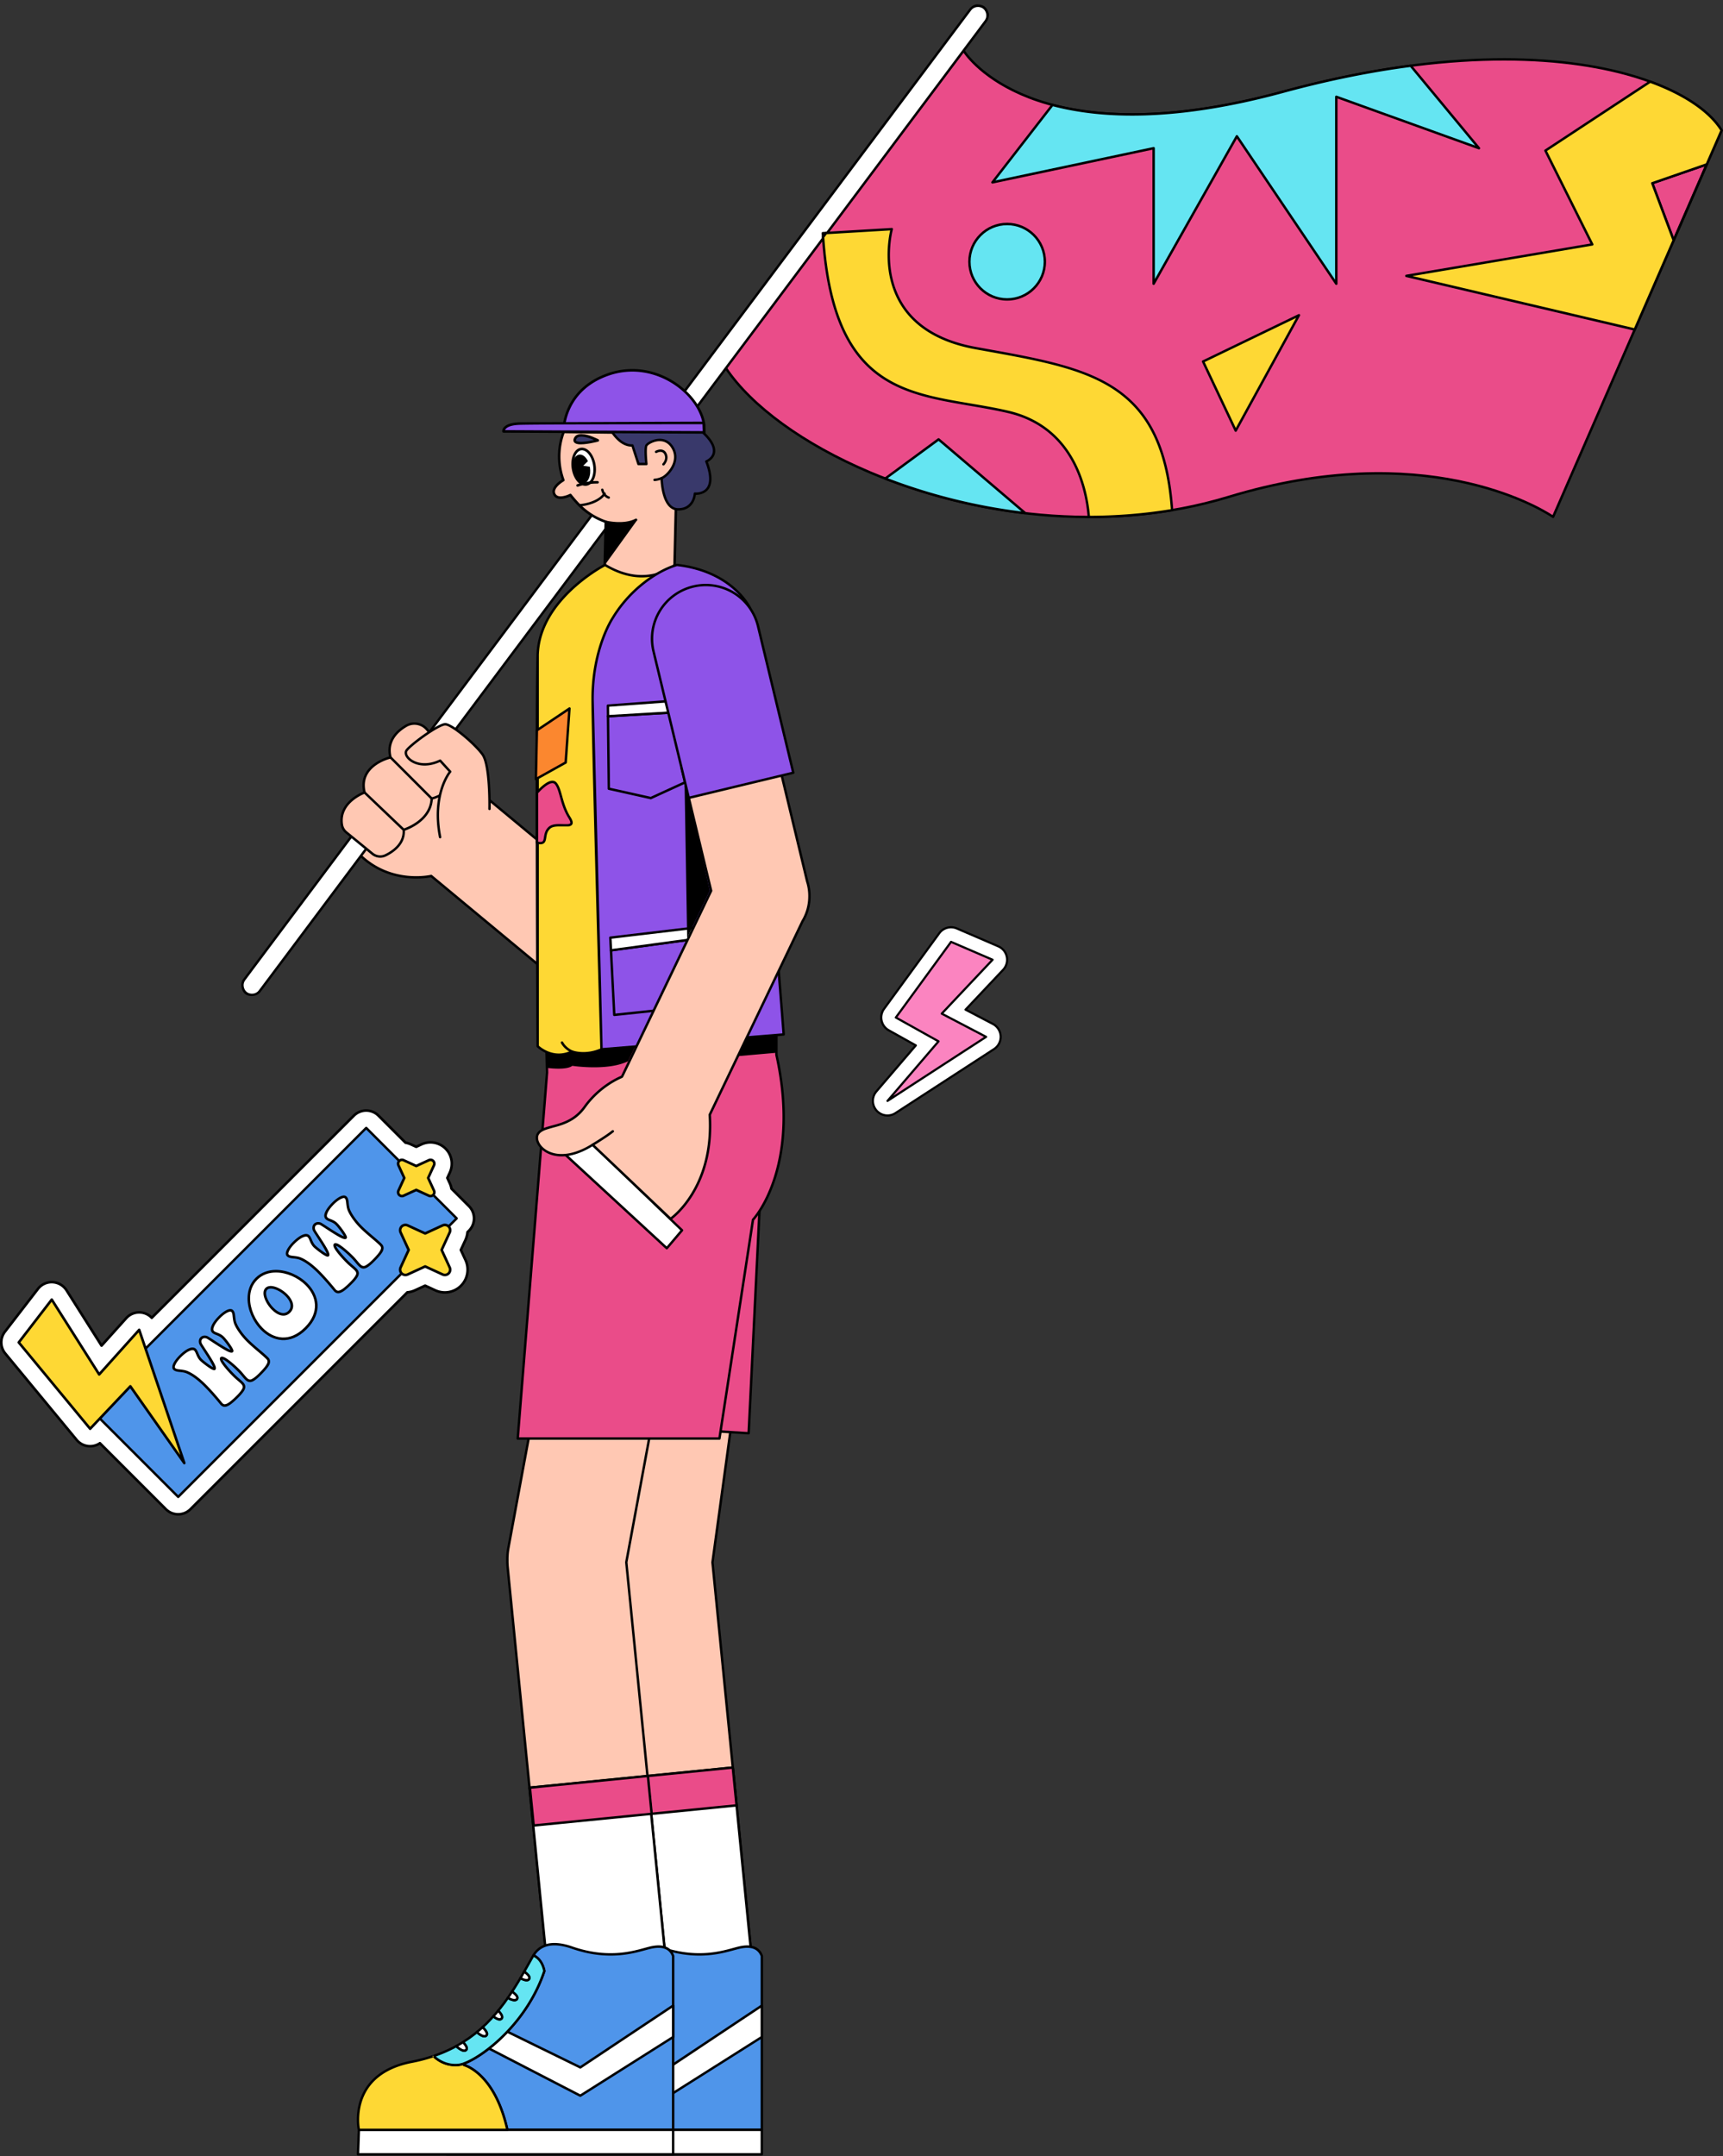 <svg xmlns="http://www.w3.org/2000/svg" width="800" height="1001" fill="none" xmlns:v="https://vecta.io/nano"><rect width="100%" height="100%" fill="#333333" stroke="none"/><style><![CDATA[.B{fill:#000}.C{fill:#fff}.D{fill-rule:evenodd}.E{fill:#fed834}.F{fill:#ffc8b3}.G{fill:#ea4c89}.H{fill:#65e5f2}.I{fill:#8e53e8}.J{fill:#4f95ea}]]></style><g class="D"><path d="M70.466 611.813c-1.116-1.173-2.592-2.005-4.212-2.343-2.808-.576-5.724.381-7.668 2.527l-11.412 12.736-16.308-25.707c-1.404-2.232-3.852-3.636-6.48-3.755s-5.184 1.055-6.768 3.147L2.283 618.297c-2.304 2.999-2.232 7.192.18 10.105l33.119 40.092c1.476 1.786 3.672 2.855 5.976 2.934 1.728.058 3.42-.439 4.824-1.397l30.635 30.639c3.168 3.15 8.28 3.15 11.412 0L189.12 599.995c1.188-.101 2.411-.407 3.527-.933l4.752-2.178 4.716 2.178c4.032 1.847 8.784.997 11.916-2.127 3.096-3.125 3.96-7.866 2.124-11.884l-2.196-4.737 2.196-4.741c.504-1.138.828-2.337.936-3.539l.648-.662c3.132-3.147 3.132-8.251 0-11.401l-8.1-8.111c-.144-.843-.396-1.674-.792-2.477l-1.152-2.498 1.152-2.499a9.9 9.9 0 0 0-1.98-11.12c-2.916-2.923-7.344-3.719-11.123-1.991l-2.485 1.149-2.519-1.149a9.72 9.72 0 0 0-2.448-.763l-12.564-12.549c-3.132-3.15-8.244-3.15-11.412 0l-93.85 93.85z" class="C"/><path d="M70.466 610.971c-1.116-1.037-2.556-1.768-4.104-2.088a8.66 8.66 0 0 0-8.208 2.711l-10.908 12.149-15.876-25.037c-1.512-2.398-4.104-3.906-6.948-4.036s-5.544 1.134-7.308 3.381l-15.3 19.882c-2.484 3.215-2.412 7.722.18 10.85l33.155 40.093c1.584 1.919 3.888 3.067 6.408 3.153 1.692.054 3.312-.381 4.752-1.234l30.312 30.3a8.65 8.65 0 0 0 12.24 0l100.51-100.525a10.91 10.91 0 0 0 3.528-.961l4.5-2.066 4.5 2.066c4.212 1.951 9.252 1.052 12.528-2.25a11.17 11.17 0 0 0 2.268-12.56l-2.052-4.485 2.052-4.49c.504-1.134.828-2.325.972-3.52l.504-.508a8.66 8.66 0 0 0 0-12.25l-7.992-7.978c-.144-.828-.396-1.645-.792-2.433l-1.008-2.25 1.008-2.247c1.836-3.989 1.008-8.694-2.088-11.797s-7.812-3.945-11.808-2.113l-2.232 1.037-2.268-1.037a10.41 10.41 0 0 0-2.412-.774l-.216-.219-12.203-12.197c-3.384-3.384-8.892-3.384-12.276 0l-93.418 93.433zm117.394-80.041l-.36-.346-12.204-12.197c-2.916-2.915-7.631-2.915-10.547 0l-93.851 93.851c-.108.115-.252.176-.432.176-.144-.003-.324-.068-.432-.187-1.044-1.087-2.376-1.857-3.888-2.167-2.628-.536-5.328.353-7.092 2.336l-11.448 12.741c-.144.14-.324.212-.504.194a.63.63 0 0 1-.468-.277l-16.272-25.708c-1.332-2.066-3.564-3.365-6.012-3.477s-4.788.976-6.264 2.916L2.75 618.664c-2.124 2.775-2.052 6.656.18 9.356l33.119 40.089c1.368 1.656 3.384 2.646 5.544 2.718 1.584.058 3.168-.407 4.464-1.292a.59.59 0 0 1 .756.071l30.635 30.643a7.46 7.46 0 0 0 10.548 0l100.69-100.679a.69.69 0 0 1 .396-.177c1.116-.093 2.232-.381 3.312-.875l4.752-2.181c.144-.072.324-.072.504 0l4.716 2.181c3.816 1.743 8.28.94 11.232-2.008s3.744-7.42 2.016-11.21l-2.196-4.738c-.072-.158-.072-.342 0-.5l2.196-4.738a11 11 0 0 0 .864-3.341v.004-.033c.036-.144.072-.266.18-.356v-.007l.648-.641c2.916-2.916 2.916-7.643 0-10.555l-8.1-8.114c-.108-.087-.144-.198-.18-.32-.144-.792-.36-1.574-.72-2.326l-1.152-2.498a.61.61 0 0 1 0-.501l1.152-2.502c1.62-3.528.9-7.696-1.872-10.443-2.736-2.747-6.912-3.492-10.44-1.872l-2.484 1.152c-.18.072-.36.072-.504 0l-2.52-1.152c-.756-.346-1.512-.583-2.304-.717v-.018l-.036.015c-.108-.025-.216-.087-.288-.169z" class="B"/></g><path d="M170.018 523.65L40.719 652.949l42.008 42.008 129.299-129.3-42.008-42.007z" class="J"/><path d="M170.415 523.252c-.204-.203-.56-.204-.78.017L40.337 652.567c-.221.22-.22.576-.016.78l42.027 42.027c.204.203.559.204.78-.017l129.298-129.298c.221-.22.221-.576.017-.78l-42.027-42.027zm-.389 1.204l41.212 41.212L82.736 694.17l-41.212-41.212 128.502-128.502z" class="B D"/><path d="M103.723 621.187c.955.955 4.549 5.64 4.03 6.159-.937.937-10.762-6.159-11.704-6.491-1.092-.364-2.001-.182-2.579.396s-.728 1.455-.364 2.547c.337.937 7.433 10.762 6.491 11.704-.546.546-5.336-3.216-6.245-4.125-1.638-1.638-1.806-3.744-2.761-4.7-1.41-1.41-4.535.624-6.901 2.989-2.211 2.211-3.835 4.835-2.789 5.882 1.137 1.137 3.685.591 5.991 1.56 2.575 1.064 5.459 3.275 8.279 6.096 3.867 3.866 7.61 8.583 7.61 8.583 1.455 1.456 3.079 1.015 7.537-3.443 3.576-3.576 3.548-4.822 1.956-6.415-.91-.909-2.274-1.91-3.73-3.365-3.23-3.23-6.55-7.279-5.795-8.034s4.84 2.529 8.069 5.759c1.456 1.456 2.425 2.852 3.335 3.762 1.592 1.592 2.866 1.592 6.446-1.988 4.457-4.458 4.94-6.032 3.439-7.533-2.275-2.274-5.941-4.976-9.125-8.16-2.366-2.366-4.581-5.427-5.55-7.734-.974-2.301-.428-4.849-1.565-5.986-1.046-1.046-3.666.574-5.881 2.789-2.366 2.365-4.399 5.49-2.989 6.9.91.91 2.747.983 4.385 2.439l.409.409z" class="C"/><path d="M106.967 626.678l-.005.004c-.464-.173-1.023-.432-1.719-.828-3.298-1.796-8.325-5.322-8.993-5.563l-.05-.041c-1.315-.414-2.425-.123-3.139.591s-.969 1.788-.555 3.103c-.005.004.041.05.037.055.241.668 3.771 5.69 5.568 8.988a11.87 11.87 0 0 1 .823 1.724l.041.05-.482-.246c-1.606-.941-4.08-2.925-4.717-3.561-.91-.91-1.347-2.02-1.72-2.921-.337-.755-.632-1.369-1.041-1.778-.728-.728-1.797-.842-2.984-.383-1.515.514-3.262 1.897-4.749 3.385-1.647 1.647-2.966 3.511-3.234 4.872-.146.782-.023 1.387.432 1.842.546.546 1.315.778 2.261.923 1.128.146 2.557.173 3.894.747 2.561 1.078 5.381 3.261 8.111 5.99 3.867 3.867 7.614 8.579 7.614 8.579.455.455.956.773 1.479.887s1.128.055 1.815-.268c1.21-.482 2.765-1.765 5.076-4.076 1.342-1.342 2.193-2.374 2.661-3.207a3.73 3.73 0 0 0 .519-1.701c-.036-.873-.437-1.565-1.21-2.338-.91-.91-2.275-1.911-3.73-3.366-2.229-2.229-4.472-4.808-5.386-6.442-.091-.181-.205-.432-.237-.582.146.037.401.146.583.237 1.642.905 4.239 3.129 6.468 5.358 1.456 1.456 2.425 2.852 3.334 3.762.774.773 1.47 1.169 2.352 1.197.478-.023 1.065-.155 1.706-.524.842-.477 1.879-1.333 3.221-2.674 2.306-2.307 3.589-3.862 4.116-5.027.282-.737.337-1.337.223-1.86-.109-.528-.427-1.028-.882-1.483-2.275-2.274-5.945-4.972-9.13-8.156-2.32-2.32-4.503-5.322-5.444-7.565-.569-1.342-.601-2.766-.747-3.894-.141-.951-.373-1.719-.919-2.265-.455-.455-1.064-.573-1.847-.428-1.355.264-3.225 1.588-4.871 3.235-1.488 1.487-2.87 3.234-3.384 4.749-.455 1.182-.346 2.256.382 2.984.409.409.969.668 1.669.968.787.305 1.792.665 2.711 1.474.005-.004.414.405.414.405.637.637 2.557 3.084 3.457 4.64a2.31 2.31 0 0 1 .21.428zm-2.821-5.914l-.409-.409-.046-.046c-.869-.769-1.806-1.196-2.647-1.537-.66-.25-1.278-.451-1.688-.86s-.341-1.023-.096-1.724c.468-1.378 1.714-2.989 3.065-4.34 1.261-1.26 2.675-2.31 3.822-2.729.304-.123.573-.209.832-.195.164.018.305.058.396.149.5.501.546 1.274.646 2.175.145 1.128.25 2.388.764 3.603 1.001 2.365 3.248 5.486 5.704 7.942 3.185 3.184 6.851 5.886 9.125 8.161.273.273.51.582.564.891s.032.696-.186 1.096c-.469 1.106-1.656 2.566-3.803 4.713-1.206 1.205-2.152 1.97-2.939 2.393-.577.396-1.059.514-1.537.355-.373-.082-.774-.41-1.138-.774-.909-.91-1.878-2.306-3.334-3.762-2.32-2.32-5.026-4.617-6.727-5.554-.528-.291-.942-.423-1.27-.459-.405-.051-.7.064-.905.268s-.314.496-.264.901c.037.327.169.741.464 1.264.947 1.692 3.262 4.381 5.582 6.701 1.455 1.455 2.82 2.456 3.73 3.366.364.364.691.764.778 1.133.164.473.05.95-.341 1.524-.419.782-1.179 1.723-2.38 2.924-2.151 2.152-3.611 3.339-4.712 3.803-.446.173-.792.246-1.101.191-.35-.104-.618-.291-.891-.564 0 0-3.744-4.717-7.611-8.583-2.866-2.866-5.804-5.113-8.493-6.246-1.214-.514-2.47-.623-3.598-.769-.905-.095-1.679-.141-2.179-.641-.091-.091-.132-.232-.145-.4-.018-.255.068-.524.195-.833.418-1.146 1.465-2.556 2.725-3.816 1.356-1.356 2.962-2.598 4.34-3.066.701-.246 1.319-.319 1.729.091s.673 1.146 1.001 1.91c.373.901.892 1.929 1.756 2.793.773.774 4.075 3.384 5.636 4.099a2.88 2.88 0 0 0 .933.25c.214-.032.391-.118.514-.241.15-.15.268-.36.241-.696.032-.305-.1-.81-.378-1.442-1.351-3.016-5.904-9.38-6.2-10.176-.273-.819-.177-1.46.255-1.892s1.101-.555 1.924-.287c.791.3 7.16 4.849 10.18 6.196.633.277 1.138.409 1.438.382a.84.84 0 0 0 .696-.241c.123-.123.209-.3.246-.519.013-.195-.096-.541-.265-.919-.677-1.506-3.225-4.781-3.998-5.554z" class="B D"/><path d="M141.901 616.67c7.37-7.37 5.627-15.18.396-20.411-6.186-6.187-17.135-8.702-23.262-2.574-6.155 6.154-3.594 17.149 2.593 23.335 5.185 5.186 12.936 6.987 20.273-.35zm-7.61-7.674c-2.274 2.274-5.294 1.019-7.66-1.346-2.911-2.912-4.803-7.479-2.984-9.298s6.414.045 9.325 2.956c2.366 2.366 3.594 5.413 1.319 7.688z" class="C"/><path d="M142.356 617.125c3.835-3.835 5.259-7.806 5.095-11.463-.209-3.703-2.001-7.097-4.731-9.826-3.821-3.821-9.388-6.259-14.642-6.282-3.498.041-6.883 1.151-9.453 3.721-2.574 2.575-3.693 5.968-3.698 9.521-.027 5.213 2.457 10.826 6.278 14.647 2.683 2.684 6.058 4.494 9.743 4.722 3.639.182 7.592-1.224 11.408-5.04zm-.864-.864c-3.52 3.521-7.137 4.862-10.503 4.68s-6.432-1.846-8.934-4.348c-3.593-3.594-5.95-8.88-5.936-13.806-.023-3.253 1.023-6.3 3.371-8.647 2.338-2.338 5.376-3.376 8.629-3.353 4.917-.004 10.157 2.306 13.751 5.9 2.502 2.502 4.198 5.627 4.362 9.011s-1.201 7.024-4.74 10.563zm-6.746-6.81c2.516-2.516 1.288-5.927-1.35-8.565-1.82-1.82-4.299-3.253-6.396-3.703-1.57-.341-2.907-.096-3.762.759s-1.101 2.193-.751 3.753c.455 2.093 1.902 4.558 3.721 6.378 2.639 2.638 6.018 3.898 8.538 1.378zm-.864-.864c-2.033 2.033-4.731.728-6.823-1.365-1.683-1.683-2.962-3.862-3.407-5.782-.21-1.064-.15-2.033.45-2.633s1.574-.664 2.643-.46c1.929.437 4.121 1.702 5.804 3.385 2.093 2.092 3.362 4.826 1.333 6.855z" class="B D"/><path d="M156.426 568.484c.955.955 4.549 5.64 4.035 6.154-.942.942-10.767-6.154-11.704-6.491-1.092-.364-2.001-.182-2.579.396s-.728 1.455-.364 2.547c.332.942 7.428 10.767 6.491 11.704-.546.546-5.34-3.211-6.25-4.121-1.638-1.637-1.801-3.748-2.757-4.703-1.41-1.41-4.535.623-6.9 2.988-2.215 2.216-3.835 4.836-2.789 5.882 1.137 1.137 3.685.591 5.986 1.564 2.58 1.06 5.459 3.276 8.28 6.096 3.866 3.867 7.614 8.579 7.614 8.579 1.456 1.456 3.075 1.019 7.533-3.439 3.58-3.58 3.548-4.822 1.956-6.414-.91-.909-2.274-1.91-3.73-3.366-3.23-3.229-6.55-7.278-5.791-8.038s4.836 2.534 8.065 5.764c1.456 1.456 2.429 2.847 3.339 3.757 1.592 1.592 2.866 1.592 6.442-1.983 4.457-4.458 4.944-6.036 3.443-7.537-2.274-2.275-5.945-4.972-9.13-8.157-2.365-2.365-4.576-5.431-5.549-7.733s-.423-4.853-1.561-5.99c-1.046-1.047-3.67.577-5.881 2.788-2.365 2.366-4.399 5.491-2.989 6.901.91.909 2.743.987 4.381 2.442l.409.41z" class="C"/><g class="D"><path d="M159.673 573.97l-.004.005c-.464-.173-1.028-.428-1.724-.824-3.298-1.796-8.32-5.326-8.989-5.567-.004.004-.05-.042-.054-.037-1.315-.414-2.42-.127-3.134.587s-.969 1.787-.56 3.106l.041.051c.241.668 3.767 5.695 5.568 8.988.391.701.65 1.26.823 1.724l.036.055-.477-.25c-1.606-.942-4.08-2.925-4.717-3.562-.91-.91-1.347-2.02-1.724-2.916-.337-.755-.628-1.374-1.037-1.783-.728-.728-1.802-.837-2.984-.382-1.515.514-3.262 1.897-4.749 3.384-1.647 1.647-2.966 3.512-3.235 4.872-.145.782-.022 1.387.432 1.842.546.546 1.315.778 2.261.923 1.128.146 2.552.178 3.894.747 2.561 1.078 5.382 3.261 8.111 5.991 3.866 3.866 7.615 8.579 7.615 8.579.454.455.95.777 1.478.887s1.123.059 1.815-.269c1.21-.482 2.765-1.765 5.072-4.071 1.341-1.342 2.192-2.375 2.665-3.212a3.73 3.73 0 0 0 .519-1.701c-.041-.868-.437-1.565-1.21-2.338-.91-.91-2.274-1.91-3.73-3.366-2.229-2.229-4.472-4.808-5.386-6.441a3.06 3.06 0 0 1-.241-.578c.15.032.405.141.587.232 1.642.905 4.235 3.134 6.464 5.363 1.455 1.456 2.429 2.848 3.338 3.757.774.774 1.47 1.17 2.348 1.202.482-.028 1.064-.155 1.71-.528.842-.478 1.879-1.333 3.216-2.671 2.311-2.31 3.593-3.866 4.121-5.031.278-.732.332-1.332.223-1.86-.114-.523-.432-1.023-.887-1.478-2.274-2.275-5.94-4.977-9.125-8.161-2.32-2.32-4.503-5.322-5.445-7.564-.568-1.342-.6-2.766-.746-3.895-.145-.946-.377-1.714-.923-2.26-.455-.455-1.06-.578-1.842-.432-1.361.268-3.225 1.587-4.872 3.234-1.488 1.487-2.871 3.234-3.385 4.749-.459 1.187-.345 2.256.383 2.984.409.409.968.668 1.664.973.792.3 1.797.66 2.716 1.47l.409.409c.637.637 2.561 3.08 3.458 4.64.109.164.159.296.213.423zm-2.82-5.914l-.409-.409-.046-.046c-.869-.768-1.806-1.196-2.647-1.537-.66-.25-1.283-.446-1.692-.855s-.337-1.028-.091-1.729c.468-1.378 1.71-2.984 3.066-4.339 1.26-1.261 2.67-2.307 3.816-2.725.309-.128.578-.214.833-.196.168.014.309.055.4.146.5.5.546 1.274.646 2.174.141 1.133.25 2.388.764 3.603 1.001 2.365 3.243 5.49 5.7 7.947 3.184 3.184 6.855 5.881 9.129 8.156.273.273.505.587.564.891.055.31.027.701-.186 1.097-.469 1.105-1.656 2.565-3.808 4.717-1.201 1.201-2.147 1.965-2.934 2.388-.582.4-1.059.514-1.537.355-.373-.082-.774-.41-1.137-.774-.91-.909-1.879-2.306-3.335-3.761-2.32-2.32-5.026-4.618-6.727-5.555-.528-.291-.942-.423-1.27-.459-.405-.05-.704.068-.905.269s-.318.5-.268.904c.036.328.173.738.468 1.261.942 1.696 3.257 4.385 5.577 6.705 1.456 1.455 2.82 2.456 3.73 3.366.364.364.696.76.783 1.128.159.478.05.951-.341 1.524-.419.782-1.179 1.724-2.384 2.929-2.147 2.147-3.607 3.334-4.713 3.803-.441.168-.787.241-1.096.186-.355-.1-.619-.29-.891-.563 0 0-3.744-4.717-7.611-8.584-2.865-2.866-5.809-5.108-8.492-6.246-1.215-.514-2.475-.618-3.603-.764-.901-.1-1.674-.146-2.175-.646-.091-.091-.131-.232-.149-.396-.014-.259.072-.527.195-.832.419-1.146 1.469-2.561 2.729-3.821 1.351-1.351 2.962-2.597 4.34-3.066.701-.246 1.315-.314 1.724.096s.678 1.141 1.001 1.91c.377.896.896 1.924 1.76 2.789.774.773 4.076 3.384 5.636 4.098.378.168.683.228.928.255.214-.032.391-.119.519-.246.145-.145.268-.359.241-.696.027-.3-.105-.805-.382-1.437-1.351-3.016-5.9-9.385-6.2-10.176-.269-.823-.173-1.465.259-1.897.437-.437 1.101-.555 1.924-.286.792.3 7.16 4.849 10.176 6.2.632.277 1.137.409 1.442.377.336.027.546-.091.696-.241.123-.123.209-.3.241-.514.014-.196-.091-.546-.264-.919-.673-1.51-3.221-4.786-3.994-5.559z" class="B"/><path d="M8.709 623.241l15.317-19.879 22.022 34.74 18.579-20.696 20.936 61.842-25.041-35.625-18.677 19.709-33.137-40.091z" class="E"/><path d="M8.235 622.876a.6.6 0 0 0 .011.747l33.139 40.091a.6.6 0 0 0 .441.219c.173.004.338-.063.456-.188l18.173-19.177 24.619 35.025a.6.6 0 0 0 1.058-.537l-20.936-61.843c-.07-.202-.24-.353-.449-.396a.6.6 0 0 0-.566.187l-18.051 20.108-21.597-34.071a.6.6 0 0 0-.479-.278c-.197-.009-.384.078-.503.233l-15.317 19.88zm1.241.354l14.504-18.823 21.561 34.017c.101.159.271.261.457.277a.6.6 0 0 0 .498-.197l17.892-19.935 19.273 56.929-22.646-32.22c-.104-.146-.268-.24-.448-.253s-.356.055-.48.187l-18.21 19.217L9.476 623.23z" class="B"/><path d="M186.01 572.188c-.432-.938-.233-2.043.496-2.773s1.835-.928 2.773-.496l8.121 3.734 8.123-3.734c.936-.432 2.044-.233 2.772.496s.928 1.836.498 2.773l-3.736 8.122 3.735 8.122c.431.937.234 2.044-.496 2.774s-1.836.926-2.773.495l-8.122-3.735-8.122 3.736c-.937.43-2.043.233-2.773-.498s-.928-1.836-.496-2.772l3.734-8.123-3.734-8.121z" class="E"/><path d="M185.465 572.439l3.619 7.87-3.62 7.873c-.536 1.164-.289 2.54.618 3.447s2.282 1.153 3.447.617l7.872-3.619 7.871 3.619c1.166.537 2.541.289 3.448-.617s1.154-2.282.617-3.448l-3.619-7.871 3.619-7.872c.536-1.165.29-2.541-.617-3.448s-2.283-1.153-3.448-.617l-7.871 3.619-7.871-3.618c-1.165-.536-2.541-.29-3.448.617s-1.153 2.283-.617 3.448zm1.089-.502c-.325-.709-.175-1.545.377-2.097s1.388-.702 2.097-.377l8.123 3.735a.6.6 0 0 0 .501 0l8.121-3.735c.71-.325 1.547-.176 2.098.376s.703 1.389.376 2.098l-3.735 8.122a.6.6 0 0 0 0 .501l3.735 8.123c.326.708.177 1.546-.375 2.098s-1.39.701-2.098.375l-8.123-3.735a.6.6 0 0 0-.501 0l-8.122 3.735c-.709.327-1.546.176-2.098-.376s-.701-1.387-.376-2.098l3.735-8.121c.073-.16.073-.343.001-.502l-3.736-8.122z" class="B"/><path d="M185.006 541.003c-.313-.68-.169-1.481.359-2.009s1.33-.672 2.009-.359l5.882 2.704 5.884-2.704c.678-.313 1.48-.169 2.008.359s.672 1.33.36 2.009l-2.706 5.882 2.706 5.884c.312.678.169 1.48-.36 2.008s-1.33.671-2.008.359l-5.884-2.705-5.882 2.706a1.79 1.79 0 0 1-2.009-.361 1.78 1.78 0 0 1-.359-2.007l2.704-5.884-2.704-5.882z" class="E"/><path d="M184.461 541.253l2.59 5.633-2.591 5.631a2.39 2.39 0 0 0 3.165 3.165l5.632-2.59 5.632 2.589c.907.417 1.978.226 2.684-.48a2.39 2.39 0 0 0 .48-2.684l-2.59-5.632 2.59-5.632c.417-.907.225-1.977-.481-2.683s-1.776-.898-2.683-.481l-5.632 2.59-5.633-2.59c-.907-.417-1.977-.226-2.683.48s-.897 1.777-.48 2.684zm1.09-.501c-.207-.451-.112-.983.239-1.334s.882-.446 1.333-.238l5.884 2.705a.6.6 0 0 0 .5-.001l5.884-2.705c.45-.207.982-.111 1.333.239s.446.882.238 1.333l-2.704 5.884c-.073.159-.074.342 0 .501l2.705 5.883c.207.45.112.982-.239 1.333s-.883.446-1.333.24l-5.883-2.706c-.16-.073-.342-.073-.502 0l-5.883 2.705c-.451.207-.983.112-1.333-.239s-.446-.882-.239-1.333l2.705-5.884a.6.6 0 0 0 .001-.5l-2.706-5.883z" class="B"/><path d="M275.938 720.363a27.1 27.1 0 0 0-.36 4.427 27.45 27.45 0 0 0 .194 3.349l18.958 191.156 54.773-5.436-18.695-188.529 13.151-96.082-54.532-7.452-13.489 98.567z" class="F"/><path d="M275.38 720.255c-.241 1.476-.367 3.024-.364 4.536-.003 1.152.065 2.268.199 3.384l18.957 191.157c.029.324.306.54.615.504l54.77-5.436c.309-.036.536-.288.504-.612l-18.687-188.421 13.143-96.01c.043-.324-.173-.612-.482-.648l-54.532-7.452c-.306-.072-.591.144-.634.468l-13.489 98.53zm1.113.18l13.416-97.99 53.416 7.308-13.075 95.506a.63.63 0 0 0-.003.144l18.64 187.953-53.653 5.292-18.904-190.581a27.45 27.45 0 0 1-.19-3.276c0-1.476.119-2.916.353-4.356z" class="B"/></g><path d="M340.247 820.624l-54.771 5.432 9.246 93.236 54.772-5.432-9.247-93.236z" class="C"/><path d="M340.808 820.568a.55.55 0 0 0-.616-.509l-54.772 5.432c-.309.03-.534.286-.501.62l9.244 93.215c.031.308.305.54.613.509l54.772-5.432a.57.57 0 0 0 .504-.62l-9.244-93.215zm-1.067.65l9.137 92.137-53.651 5.321-9.138-92.137 53.652-5.321z" class="B D"/><path d="M340.24 820.615l-54.771 5.432 1.742 17.565 54.771-5.432-1.742-17.565z" class="G"/><g class="D"><path d="M340.801 820.559c-.031-.309-.307-.536-.616-.505l-54.772 5.432a.56.56 0 0 0-.501.616l1.742 17.561a.56.56 0 0 0 .612.506l54.772-5.432c.309-.03.535-.307.505-.616l-1.742-17.562zm-1.065.668l1.631 16.449-53.651 5.32-1.632-16.449 53.652-5.32z" class="B"/><path d="M288.858 907.847c2.909-4.896 8.676-6.84 17.91-3.672 18.59 6.444 30.779 1.296 36.543 0 5.76-1.26 9.05.288 10.411 3.924v80.747h-76.97c-5.955-26.676-20.135-30.096-20.135-30.096l-.05-.72c9.129-3.276 29.314-18.791 37.349-42.947 0 0-.763-5.436-5.058-7.236z" class="J"/><path d="M288.372 907.56a.57.57 0 0 0-.05.468c.054.144.166.252.317.324 3.65 1.548 4.561 5.904 4.698 6.696-7.992 23.867-27.925 39.203-36.961 42.443-.237.108-.389.324-.371.576l.051.72a.61.61 0 0 0 .428.504s13.86 3.456 19.717 29.664c.058.252.288.432.551.432h76.97a.56.56 0 0 0 .565-.54V908.1a.74.74 0 0 0-.036-.216c-1.454-3.888-4.924-5.616-11.062-4.248-5.713 1.296-17.802 6.408-36.237.036-9.587-3.348-15.556-1.224-18.58 3.888zm-31.074 50.795c9.442-3.708 29.202-19.187 37.151-43.091.029-.072.036-.18.022-.252 0 0-.756-5.256-4.799-7.416 2.894-4.32 8.37-5.832 16.909-2.88 18.748 6.516 31.042 1.332 36.852.036 5.332-1.188 8.431.108 9.727 3.456v80.063h-75.958c-5.4-23.58-17.233-28.98-19.904-29.916z" class="B"/><path d="M207.813 988.846l-.41 11.304h146.319v-11.304H207.813z" class="C"/><path d="M207.813 988.27a.57.57 0 0 0-.562.54l-.41 11.34c-.004.14.05.29.158.4.105.1.252.18.404.18h146.319c.313 0 .565-.26.565-.58v-11.304c0-.324-.252-.576-.565-.576H207.813zm.54 1.116H353.16v10.224H207.986l.367-10.224z" class="B"/><path d="M256.618 958.751s14.18 3.419 20.134 30.095h-68.939s-5.576-25.74 24.498-31.607c3.657-.72 7.056-1.62 10.224-2.7h-.011s4.32 4.824 11.538 4.104c.691-.036 1.537-.252 2.505-.612l.051.72z" class="E"/><path d="M257.15 958.318l-.021-.323c-.015-.18-.108-.324-.256-.432s-.331-.108-.497-.072c-.918.324-1.713.54-2.369.612-6.919.684-11.066-3.924-11.066-3.924l-.41.9-.411-.936c.062-.072.141-.108.231-.144-3.143 1.08-6.516 1.98-10.148 2.699-12.251 2.376-18.68 8.028-22 13.932-4.996 8.856-2.941 18.324-2.941 18.324a.56.56 0 0 0 .551.432h68.939a.54.54 0 0 0 .439-.216c.105-.108.148-.288.108-.468-5.454-24.408-17.776-29.592-20.149-30.384zm-14.788-3.132c1.055 1.044 5.288 4.68 11.757 4.032a9.51 9.51 0 0 0 1.941-.432c.025.252.194.433.424.505 0 0 13.619 3.383 19.562 28.979h-67.765c-.317-1.908-1.253-9.72 2.902-17.1 3.2-5.688 9.424-11.088 21.232-13.392 3.553-.684 6.862-1.548 9.947-2.592zm-.249-1.043c-.111.144-.165.324-.136.468.046.288.273.468.539.468l-.403-.936z" class="B"/><path d="M276.719 943.236h.033l33.875 16.595 43.095-28.691v14.579l-43.095 27.252-42.407-21.924c2.761-2.196 5.659-4.787 8.499-7.811z" class="C"/><path d="M276.791 943.63c.069-.324.17-.936-.068-.936-.659 0-.068 1.008-.007 1.116l-.213-.072.083.072c-.169-.072-.313-.18-.381-.324-.09-.216-.047-.468.104-.612-2.819 2.988-5.695 5.58-8.438 7.704l.349 1.008-.565-.54.565.576c-.09 0-.18-.036-.259-.072l42.407 21.924c.18.072.392.072.558-.036l43.099-27.252c.162-.072.262-.252.262-.468v-14.58c0-.216-.115-.395-.298-.503s-.404-.073-.577.035l-42.828 28.512-33.587-16.452-.206.9zm-7.552 7.308a72.64 72.64 0 0 0 7.614-7.02l33.526 16.416c.18.072.392.072.561-.036l42.22-28.115v13.247l-42.562 26.892-41.359-21.384zm-.673.54l-.314.108c-.021 0-.032.036-.032.036.169 0 .328-.108.432-.216l-.086.072z" class="B"/><path d="M268.104 951.115c-4.463 3.488-8.531 5.825-11.483 6.898l-.072.018c-.972.352-1.8.561-2.52.63-7.2.723-11.52-4.115-11.52-4.115v-.015c4.968-1.684 9.396-3.798 13.32-6.231l.108-.061c16.271-10.113 24.659-25.765 32.759-40.143l.144-.252c4.284 1.818 5.076 7.239 5.076 7.239-3.816 11.473-10.404 20.995-17.208 28.166l-.144.141c-2.808 2.955-5.651 5.515-8.351 7.642l-.109.083z" class="H"/><path d="M255.613 947.764l-.072.054v.014-.01c-3.924 2.415-8.28 4.507-13.212 6.177l.18 1.087v.004l-.396-.94v.011l.396.947c-.18 0-.324-.069-.432-.187 0 0 4.5 5.05 12.024 4.302.72-.072 1.62-.292 2.628-.663-.036.022-.108.036-.18.036l.108-.021c.036-.004.072-.015.144-.033 2.988-1.087 7.128-3.449 11.628-6.984l.035-.003c0-.011.072-.079.072-.079l-.323.118.323-.118c2.736-2.142 5.616-4.72 8.424-7.697l.144-.141c6.876-7.228 13.5-16.818 17.316-28.374.036-.083.036-.173.036-.256 0 0-.828-5.749-5.4-7.682-.252-.108-.54-.015-.684.223l-.18.27c-8.064 14.303-16.344 29.883-32.543 39.941l-.036.004zm33.443-39.193c3.276 1.692 4.14 5.703 4.248 6.466-3.78 11.329-10.26 20.732-16.991 27.824l-.145.144c-2.772 2.934-5.615 5.472-8.315 7.585l.36 1.004-.36-1-.109.075.36 1.008-.36-1.004c-4.392 3.441-8.423 5.752-11.339 6.811l-.036.018v.004c-.216.108-.36.352-.324.604s.252.436.504.461v.025a.53.53 0 0 1-.54-.468c-.072-.266.108-.532.36-.626-.936.331-1.728.536-2.376.601-5.364.533-9.036-2.106-10.44-3.334 4.68-1.648 8.82-3.675 12.564-5.993.036-.007.108-.058.108-.058 16.307-10.123 24.731-25.747 32.831-40.147zm-33.227 40.291v-.072.072z" class="B"/><path d="M279.513 661.252l68.089 4.14 9.573-196.341-71.69 4.752-5.972 187.449z" class="G"/><path d="M278.951 661.216c-.011.324.223.576.526.576l68.089 4.176c.151 0 .299-.036.41-.144a.6.6 0 0 0 .187-.396l9.573-196.377a.52.52 0 0 0-.166-.396c-.115-.144-.274-.18-.432-.18l-71.693 4.752c-.288.036-.514.252-.525.54l-5.969 187.449zm1.141-.504l5.936-186.369 70.552-4.716-9.515 195.189-66.973-4.104z" class="B"/><path d="M235.572 724.287a27.22 27.22 0 0 0 .133 3.24l19.015 191.769 54.773-5.436-18.701-188.565 17.542-94.858-54.125-10.008-18.18 98.314a27.96 27.96 0 0 0-.457 5.544z" class="F"/><path d="M235.01 724.287c-.021 1.08.022 2.196.133 3.312l19.019 191.733c.029.324.306.54.612.504l54.773-5.436c.309-.036.533-.289.504-.613L291.36 725.331l17.525-94.787c.057-.287-.144-.575-.45-.647l-54.122-10.008c-.306-.036-.601.144-.655.468l-18.18 98.278c-.353 1.908-.504 3.816-.468 5.652zm1.123 0a27.18 27.18 0 0 1 .45-5.436l18.079-97.738 53.017 9.791-17.439 94.283a.64.64 0 0 0-.007.18l18.644 187.989-53.653 5.291-18.961-191.156c-.108-1.08-.148-2.16-.13-3.204z" class="B"/><path d="M253.439 475.927l.561 22.032-13.618 169.917h93.656l15.58-101.59s22.604-23.94 10.879-76.571v-20.88l-107.058 7.092z" class="G"/><path d="M253.403 475.351c-.303.036-.533.288-.526.576l.562 22.032-13.615 169.881a.49.49 0 0 0 .147.396c.105.144.256.18.411.18h93.656c.28 0 .514-.18.558-.468l15.555-101.41c1.767-1.98 22.176-26.208 10.908-76.895v-20.808a.58.58 0 0 0-.177-.432c-.115-.108-.266-.144-.421-.144l-107.058 7.092zm.612 1.116l105.921-7.056v20.304c0 .036.003.072.01.108 11.646 52.307-10.735 76.067-10.735 76.067-.079.072-.129.18-.147.288L333.555 667.3h-92.561l13.568-169.305c.003 0 .003-.036.003-.036l-.55-21.492z" class="B"/></g><path d="M300.614 824.552l-54.772 5.432 8.857 89.307 54.771-5.432-8.856-89.307z" class="C"/><path d="M301.174 824.496a.56.56 0 0 0-.616-.51l-54.772 5.432a.56.56 0 0 0-.501.621l8.855 89.287a.56.56 0 0 0 .613.51l54.772-5.432a.56.56 0 0 0 .504-.621l-8.855-89.287zm-1.067.653l8.748 88.204-53.651 5.321-8.748-88.205 53.651-5.32z" class="B D"/><path d="M300.821 824.525l-54.771 5.432 1.742 17.565 54.771-5.432-1.742-17.565z" class="G"/><g class="D"><path d="M301.382 824.469c-.031-.309-.307-.536-.616-.505l-54.772 5.432a.56.56 0 0 0-.501.616l1.742 17.562a.56.56 0 0 0 .612.505l54.772-5.432c.309-.03.535-.307.505-.616l-1.742-17.562zm-1.065.668l1.631 16.449-53.651 5.321-1.632-16.449 53.652-5.321z" class="B"/><path d="M268.529 525.211c.195-.18 48.142 45.971 48.142 45.971l-7.066 8.316-50.619-46.655 9.543-7.632z" class="C"/><path d="M268.148 524.814c-.191.18-9.515 7.596-9.515 7.596a.57.57 0 0 0-.209.432c-.007.144.058.324.18.432l50.619 46.655c.115.072.266.144.418.144.151-.036.295-.108.392-.216l7.067-8.315c.19-.216.173-.577-.04-.757l-46.752-44.747c-.836-.756-1.343-1.224-1.451-1.26-.374-.252-.644-.036-.709.036zm.374 1.152c.234.18.594.504 1.019.9 7.448 6.912 42.324 40.464 46.356 44.352l-6.339 7.487-49.708-45.827 8.672-6.912zm.349-.288c.018-.036.033-.036.04-.036-.014 0-.025.036-.04.036z" class="B"/><path d="M247.675 907.848c2.909-4.896 8.676-6.84 17.91-3.672 18.59 6.444 30.779 1.296 36.543 0 5.76-1.26 9.05.288 10.411 3.924v80.746h-76.97c-5.955-26.675-20.135-30.095-20.135-30.095l-.05-.72c9.129-3.276 29.314-18.792 37.349-42.947 0 0-.763-5.436-5.058-7.236z" class="J"/><path d="M247.189 907.56c-.082.144-.101.288-.05.468.054.144.166.252.317.324 3.65 1.548 4.561 5.904 4.698 6.696-7.992 23.867-27.925 39.203-36.961 42.443-.238.108-.389.324-.371.576l.051.72c.018.216.19.432.428.504 0 0 13.86 3.456 19.717 29.664.058.252.288.432.551.432h76.97a.56.56 0 0 0 .565-.54V908.1a.74.74 0 0 0-.036-.216c-1.454-3.888-4.925-5.616-11.062-4.248-5.714 1.296-17.802 6.408-36.237.036-9.587-3.348-15.556-1.224-18.58 3.888zm-31.074 50.795c9.442-3.708 29.202-19.187 37.151-43.091.029-.072.036-.18.022-.252 0 0-.756-5.256-4.799-7.416 2.894-4.32 8.37-5.832 16.909-2.88 18.748 6.516 31.042 1.332 36.852.036 5.332-1.188 8.431.108 9.727 3.456v80.063h-75.958c-5.4-23.58-17.233-28.98-19.904-29.916z" class="B"/><path d="M166.629 988.846l-.41 11.304h146.319v-11.304H166.629z" class="C"/><path d="M166.629 988.271a.57.57 0 0 0-.561.539l-.411 11.34a.56.56 0 0 0 .159.4c.104.1.252.18.403.18h146.319c.314 0 .566-.26.566-.58v-11.304c0-.324-.252-.575-.566-.575H166.629zm.54 1.115h144.808v10.224H166.802l.367-10.224z" class="B"/><path d="M215.434 958.751s14.18 3.42 20.135 30.095H166.63s-5.577-25.739 24.497-31.607c3.658-.72 7.056-1.62 10.224-2.7h-.011s4.32 4.824 11.538 4.104c.691-.036 1.537-.252 2.506-.612l.05.72z" class="E"/><path d="M215.967 958.318l-.021-.323c-.015-.18-.108-.324-.256-.432s-.331-.108-.497-.072c-.918.324-1.713.54-2.369.612-6.919.684-11.066-3.924-11.066-3.924l-.41.9-.411-.936c.062-.072.141-.108.231-.144-3.143 1.08-6.516 1.98-10.148 2.699-12.251 2.376-18.681 8.028-22 13.932-4.996 8.856-2.941 18.324-2.941 18.324a.56.56 0 0 0 .551.432h68.939a.54.54 0 0 0 .439-.216c.104-.108.148-.288.108-.468-5.454-24.408-17.777-29.592-20.149-30.384zm-14.788-3.132c1.054 1.044 5.288 4.68 11.757 4.032.558-.072 1.21-.18 1.94-.432.026.252.195.433.425.505 0 0 13.619 3.383 19.562 28.979h-67.765c-.317-1.908-1.253-9.72 2.902-17.1 3.2-5.688 9.424-11.088 21.232-13.392 3.553-.684 6.861-1.548 9.947-2.592zm-.249-1.043c-.111.144-.165.324-.137.468a.54.54 0 0 0 .54.468l-.403-.936z" class="B"/><path d="M235.536 943.236h.033l33.875 16.596 43.095-28.692v14.58l-43.095 27.251-42.407-21.923c2.761-2.196 5.659-4.788 8.499-7.812z" class="C"/><path d="M235.803 942.803c-.044-.072-.119-.108-.241-.108-.404 0-.062 1.008-.029 1.116l-.213-.072.083.072c-.169-.072-.313-.18-.381-.324-.09-.216-.047-.468.104-.612-2.819 2.988-5.695 5.58-8.438 7.704l.349 1.007-.565-.54c0 .504.565.577.565.577-.09 0-.18-.036-.259-.072l42.407 21.923c.18.072.392.072.558-.036l43.098-27.251c.162-.072.263-.252.263-.468v-14.58c0-.216-.115-.396-.299-.504s-.403-.072-.576.036l-42.828 28.512-33.588-16.452-.01.072zm-7.747 8.136a72.64 72.64 0 0 0 7.614-7.02l33.526 16.416c.18.072.392.071.561-.037l42.22-28.115v13.248l-42.562 26.891-41.359-21.383zm-.674.54l-.313.107c-.021 0-.032.037-.032.037.169 0 .327-.109.432-.217l-.087.073z" class="B"/><path d="M243.373 915.378l4.14-7.282.144-.252c4.32 1.818 5.076 7.239 5.076 7.239-3.816 11.473-10.368 20.995-17.208 28.166l-.144.141c-2.772 2.955-5.652 5.515-8.352 7.642l-.108.083c-4.464 3.488-8.531 5.825-11.483 6.898l-.072.018c-.972.352-1.8.561-2.484.63-7.236.723-11.556-4.115-11.556-4.115v-.015c3.816-1.288 7.308-2.829 10.476-4.575 1.404 1.242 3.563 2.797 4.607 1.757.828-.825-.215-2.326-1.475-3.604l2.772-1.829 2.808-2.08.9-.746c1.367 1.203 3.383 2.545 4.355 1.559.9-.878-.359-2.538-1.691-3.859l1.548-1.433 2.303-2.379 1.116-1.239c1.332 1.041 2.916 1.933 3.78 1.08.864-.842-.252-2.397-1.548-3.69l.936-1.137a126.48 126.48 0 0 0 1.98-2.588l1.62-2.236c1.512.864 3.456 1.612 4.212.551.684-.998-.756-2.366-2.268-3.42 1.332-2.078 2.628-4.184 3.888-6.3 1.476.82 3.276 1.465 3.96.464.72-.994-.72-2.38-2.232-3.449z" class="H"/><path d="M201.326 955.086v.004l-.396-.94v.011l.396.947c-.144 0-.324-.069-.396-.187 0 0 4.464 5.05 11.988 4.302.756-.072 1.62-.292 2.664-.663a.74.74 0 0 1-.216.036l.108-.021c.036-.004.108-.015.144-.033 2.988-1.087 7.127-3.449 11.663-6.984v-.003c0-.011.108-.079.108-.079l-.36.118.36-.118c2.736-2.142 5.58-4.72 8.424-7.697l.108-.141c6.876-7.228 13.5-16.818 17.352-28.374 0-.083.036-.173 0-.256 0 0-.828-5.749-5.4-7.682-.252-.108-.54-.015-.684.223l-.18.27-4.104 7.276c-.18.251-.108.576.144.741.828.594 1.656 1.278 2.052 1.937.144.263.216.511.072.727-.252.331-.684.317-1.152.227-.648-.129-1.404-.475-2.088-.857-.288-.148-.612-.054-.756.209-1.26 2.106-2.556 4.205-3.924 6.275a.59.59 0 0 0 .18.77c.828.583 1.656 1.256 2.052 1.911.144.26.216.508.072.728-.18.263-.504.302-.864.273-.792-.064-1.764-.518-2.628-.993-.252-.144-.54-.072-.72.162l-1.584 2.228-1.98 2.574-.936 1.13c-.18.22-.144.548.036.753.612.601 1.152 1.26 1.476 1.872.216.399.36.763.072 1.022-.288.277-.684.202-1.116.04-.612-.227-1.296-.681-1.908-1.163-.252-.184-.576-.155-.756.068l-1.116 1.232-2.304 2.357-1.548 1.426c-.108.104-.18.248-.18.403a.6.6 0 0 0 .18.411c.72.731 1.476 1.566 1.728 2.3.108.292.18.562-.036.756-.252.252-.612.209-1.008.086-.827-.27-1.8-1-2.592-1.67a.55.55 0 0 0-.72-.007l-.9.734-2.772 2.063-2.735 1.822c-.144.093-.252.241-.252.406-.036.166.036.332.144.454.576.594 1.116 1.235 1.403 1.829.18.385.325.734.073.983-.288.27-.684.205-1.08.057-.936-.324-1.98-1.138-2.772-1.836-.18-.158-.432-.187-.612-.072-3.168 1.732-6.624 3.258-10.404 4.536l.18 1.087zm46.547-46.515c3.312 1.692 4.14 5.703 4.284 6.466-3.816 11.329-10.296 20.732-17.028 27.824l-.144.144c-2.772 2.934-5.616 5.472-8.316 7.585l.36 1.004-.36-1-.108.075.36 1.008-.36-1.004c-4.392 3.441-8.424 5.752-11.339 6.811l-.036.018v.004c-.216.108-.36.352-.324.604.072.252.252.436.504.461v.025a.56.56 0 0 1-.54-.468c-.036-.266.108-.532.36-.626-.9.331-1.729.536-2.377.601-5.327.533-9.035-2.106-10.439-3.334 3.384-1.191 6.48-2.577 9.36-4.132.863.72 1.908 1.469 2.808 1.796.9.306 1.692.241 2.268-.32.468-.483.575-1.116.323-1.833-.216-.64-.719-1.371-1.331-2.066l2.231-1.465c0-.004.001-.011.037-.018l2.772-2.077c0-.007.035-.015.035-.022l.54-.443c.828.67 1.764 1.318 2.628 1.584.828.263 1.584.18 2.124-.36.54-.507.612-1.188.324-1.955-.288-.72-.9-1.533-1.62-2.282l1.116-1.04c0-.007.036-.011.036-.018l2.304-2.38c.036-.007.036-.01.036-.018l.756-.856c.756.543 1.548.997 2.268 1.155s1.368.04 1.836-.435c.504-.494.576-1.142.324-1.876-.216-.698-.828-1.498-1.512-2.239l.612-.753c.036-.007.036-.01.036-.018l1.98-2.588 1.296-1.847c.9.454 1.836.828 2.664.893.792.065 1.44-.162 1.872-.749.396-.579.36-1.249-.036-1.936-.396-.652-1.152-1.34-1.944-1.952 1.152-1.785 2.268-3.592 3.348-5.41.828.417 1.692.741 2.448.788s1.368-.18 1.764-.738c.432-.58.396-1.249 0-1.944-.396-.662-1.152-1.368-1.944-1.991l3.744-6.653z" class="B"/><path d="M214.958 948.11c1.217 1.281 2.281 2.784 1.443 3.607-1.028 1.036-3.188-.519-4.581-1.759l2.835-1.657.102-.06.201-.131z" class="C"/><path d="M214.442 947.769l-.066.048-2.837 1.654c-.169.09-.294.252-.307.431s.082.353.206.474c.9.792 2.069 1.694 3.132 2.055.874.308 1.665.247 2.246-.318.482-.483.582-1.116.344-1.833-.283-.795-.984-1.729-1.816-2.558-.171-.196-.466-.231-.701-.081l-.201.128zm.428 1.066c.426.497.856 1.012 1.099 1.492.159.39.312.737.054.984-.292.274-.663.205-1.118.061-.685-.246-1.443-.78-2.13-1.327l2.095-1.21z" class="B"/><path d="M224.044 941.16c1.368 1.32 2.634 2.979 1.731 3.861-.999.985-2.986-.36-4.375-1.561l1.738-1.447.906-.853z" class="C"/><path d="M224.465 940.757c-.209-.213-.572-.217-.8-.01l-.908.846-1.703 1.431c-.131.108-.22.265-.199.429a.44.44 0 0 0 .2.428c.862.775 2.019 1.584 3.002 1.893.833.264 1.584.181 2.132-.357.516-.509.573-1.192.293-1.958-.328-.854-1.145-1.849-2.017-2.702zm-.429 1.184c.626.631 1.149 1.311 1.372 1.921.111.294.181.557-.012.753-.257.254-.626.211-1.005.086-.681-.214-1.434-.713-2.12-1.245l1.213-1.009c.036-.008.035-.015.034-.019l.518-.487z" class="B"/><path d="M231.304 933.493c1.255 1.298 2.399 2.849 1.527 3.694-.87.853-2.473-.041-3.769-1.083l1.078-1.217 1.164-1.394z" class="C"/><path d="M231.689 933.102c-.124-.112-.276-.172-.421-.168a.56.56 0 0 0-.409.205l-1.13 1.38-1.078 1.209c-.13.118-.183.274-.163.427s.11.295.231.392c.85.678 1.836 1.284 2.659 1.476.746.158 1.384.036 1.867-.439.481-.491.579-1.142.304-1.872-.287-.817-1.027-1.77-1.86-2.61zm-.349 1.239a7.19 7.19 0 0 1 1.017 1.422c.197.403.353.764.095 1.019-.291.28-.7.206-1.156.047-.457-.17-.931-.469-1.41-.806l.665-.761c.035-.008.035-.011.034-.019l.755-.902z" class="B"/><path d="M237.752 924.658c1.505 1.057 2.957 2.425 2.255 3.428-.725 1.052-2.661.302-4.216-.555l.288-.403 1.673-2.47z" class="C"/><path d="M238.059 924.198c-.138-.081-.265-.124-.408-.098-.176.041-.301.122-.376.244l-1.639 2.459-.29.397a.47.47 0 0 0-.085.446c.014.162.13.291.269.372 1.006.554 2.148 1.061 3.078 1.137.812.061 1.459-.163 1.876-.752.385-.574.36-1.25-.046-1.937-.433-.773-1.407-1.583-2.379-2.268zm-1.425 3.131l1.256-1.877c.65.504 1.275 1.047 1.593 1.576.123.268.236.507.079.727-.182.261-.507.308-.857.275-.621-.053-1.39-.338-2.071-.701z" class="B"/><path d="M243.393 915.376c1.494 1.076 2.933 2.462 2.221 3.458s-2.49.353-3.982-.468l1.761-2.99z" class="C"/><path d="M243.705 914.919a.61.61 0 0 0-.441-.091.55.55 0 0 0-.371.267l-1.725 2.984c-.073.131-.101.286-.057.431s.122.275.257.347c.989.53 2.069.984 2.95 1.035.731.052 1.374-.182 1.77-.735.391-.571.373-1.246-.027-1.941-.425-.778-1.39-1.597-2.356-2.297zm-.171 1.291c.676.49 1.257 1.035 1.567 1.558.12.272.231.513.072.731-.238.332-.657.317-1.136.226-.518-.095-1.075-.316-1.609-.586l1.106-1.929z" class="B"/><path d="M447.338 23.455s30.661 51.137 148.357 19.155 188.525-6.746 203.649 17.924l-78.242 179.454s-54.445-38.52-150.624-9.289-204.372-15.659-233.741-60.262L447.338 23.455z" class="G"/><path d="M447.82 23.167c-.097-.162-.266-.263-.453-.274s-.367.076-.479.223L336.287 170.112c-.144.18-.151.432-.022.648 11.797 17.892 36.237 35.892 67.517 49.103 46.846 19.8 109.021 28.944 166.861 11.376 95.863-29.123 150.135 9.18 150.135 9.18.141.108.314.144.476.108.165-.072.298-.18.367-.324l78.241-179.446c.072-.169.057-.364-.04-.519-6.098-9.947-21.157-20.023-44.653-26.427-35.028-9.543-88.872-10.969-159.622 8.255-117.178 31.845-147.727-18.9-147.727-18.9zm-.511 1.264c4.183 5.994 38.437 48.642 148.534 18.723 70.486-19.152 124.132-17.762 159.03-8.254 22.928 6.246 37.738 15.973 43.837 25.678l-77.852 178.546c-6.038-3.96-59.759-36.539-150.543-8.964-57.573 17.496-119.464 8.352-166.094-11.34-30.844-13.031-55.01-30.707-66.797-48.347L447.309 24.43z" class="B"/><path d="M200.209 406.689c-2.304.486-21.815 4.061-35.819-12.711l4.86-7.621 31.175-38.278 15.804 3.553 1.224 12.538.396-.496 64.763 53.722c4.536 3.758 7.38 9.161 7.92 15.018a22.26 22.26 0 0 1-5.004 16.222c-3.78 4.532-9.18 7.38-15.012 7.927a22.2 22.2 0 0 1-16.236-5.015l-54.071-44.859z" class="F"/><path d="M200.065 407.294l53.855 44.686c4.644 3.852 10.62 5.702 16.632 5.144s11.556-3.484 15.408-8.128 5.687-10.627 5.147-16.636c-.576-6.004-3.491-11.545-8.135-15.396l-64.763-53.722a.44.44 0 0 0-.288-.126l-1.152-11.538c0-.241-.18-.439-.432-.493l-15.768-3.554c-.216-.046-.432.029-.576.195l-31.175 38.278c0 .014-.036.032-.036.05l-4.86 7.622c-.144.208-.108.475.036.662 13.788 16.498 32.795 13.604 36.107 12.956zm.504-1.04c-.144-.108-.324-.151-.468-.115-2.232.478-21.24 3.949-35.027-12.208l4.644-7.243 30.923-37.983 15.048 3.388 1.188 12.131c.036.227.18.418.396.483a.58.58 0 0 0 .612-.18l.036-.061 64.331 53.365a21.61 21.61 0 0 1 7.74 14.638c.504 5.709-1.224 11.397-4.896 15.81s-8.928 7.193-14.652 7.722c-5.688.533-11.376-1.224-15.804-4.889l-54.071-44.858z" class="B"/><path d="M457.704 9.73c.718-.959.916-2.011.819-3.281-.241-1.079-.865-2.144-1.815-2.855h-.001c-.949-.711-2.148-1.009-3.251-.936-1.245.265-2.198.751-2.916 1.711L113.363 454.857c-.574.767-.914 2.009-.817 3.279.241 1.078.865 2.144 1.815 2.855s2.149 1.009 3.251.937c1.246-.265 2.342-.941 2.916-1.709L457.704 9.73z" class="C"/><path d="M458.154 10.067c.718-.959 1.155-2.428.973-3.762-.325-1.141-.919-2.486-1.989-3.286s-2.527-.992-3.713-.982c-1.331.201-2.618 1.034-3.336 1.994L112.913 454.519c-.718.959-1.01 2.235-.828 3.569s.776 2.677 1.845 3.477 2.527.993 3.857.791 2.473-.841 3.191-1.801L458.154 10.067zm-.9-.674L120.078 459.881c-.575.768-1.478 1.288-2.497 1.423s-2.101-.076-2.932-.698-1.34-1.601-1.497-2.617.087-2.029.662-2.796L450.99 4.704c.574-.767 1.479-1.289 2.498-1.425s2.101.076 2.932.698h0c.831.622 1.34 1.602 1.497 2.617s-.089 2.031-.663 2.798z" class="B"/><path d="M211.894 361.773a7.59 7.59 0 0 0-1-8.424l-12.73-14.795c-2.405-2.772-6.462-3.42-9.626-1.548-4.342 2.556-9.133 7.163-7.232 14.615 0 0-15.221 3.528-12.039 16.308 0 0-12.149 4.356-10.537 14.904.202 1.404.922 2.663 2.016 3.563l12.201 10.009c1.713 1.368 4.086 1.655 6.073.683 3.682-1.8 8.892-5.507 8.42-11.843 0 0 12.603-3.816 12.996-14.508 0 0 7.693-1.62 11.458-8.964z" class="F"/><g class="B"><path d="M212.395 362.025c1.519-2.952 1.094-6.516-1.073-9.036l-12.733-14.796c-2.581-2.987-6.937-3.708-10.339-1.692-4.413 2.628-9.237 7.272-7.617 14.724-1.195.36-4.155 1.332-6.873 3.312-3.473 2.52-6.551 6.66-5.151 13.032-.979.432-3.341 1.512-5.58 3.42-2.959 2.52-5.695 6.408-4.853 11.916.22 1.548 1.008 2.916 2.211 3.923l12.204 10.008c1.882 1.512 4.492 1.836 6.677.756 3.759-1.836 8.986-5.616 8.759-11.951.979-.324 3.521-1.332 6.091-3.168 3.237-2.34 6.505-5.976 6.858-11.304 1.699-.468 8.068-2.592 11.419-9.144zm-1.001-.504c-3.639 7.092-11.073 8.676-11.073 8.676-.252.036-.439.252-.447.504-.19 5.148-3.333 8.64-6.411 10.836-3.118 2.231-6.185 3.168-6.185 3.168a.56.56 0 0 0-.396.576c.447 6.047-4.586 9.576-8.11 11.304a5.13 5.13 0 0 1-5.469-.649l-12.2-9.971c-.986-.828-1.634-1.98-1.814-3.24-.774-5.04 1.76-8.568 4.467-10.872 2.754-2.34 5.699-3.384 5.699-3.384a.58.58 0 0 0 .356-.684c-1.519-6.084 1.361-9.972 4.612-12.348 3.312-2.412 7.013-3.24 7.013-3.24.144-.036.273-.144.352-.288.076-.108.101-.252.065-.432-1.825-7.128 2.808-11.556 6.97-14.004 2.934-1.727 6.688-1.116 8.917 1.476l12.729 14.76c1.869 2.16 2.236 5.256.925 7.812z"/><path d="M168.879 368.325l18.176 17.352c.224.18.58.18.792-.036a.56.56 0 0 0-.018-.792l-18.176-17.316a.57.57 0 0 0-.795 0c-.213.252-.205.576.021.792zm12.031-16.308l19.127 19.116c.223.216.579.216.799 0a.56.56 0 0 0-.004-.792l-19.126-19.116a.57.57 0 0 0-.796 0 .56.56 0 0 0 0 .792zm612.065-275.47c.09-.205.05-.443-.101-.608a.56.56 0 0 0-.597-.148l-25.297 8.751a.5.5 0 0 0-.328.288c-.065.144-.068.288-.014.432l9.929 26.496c.079.216.28.36.511.36.227.036.439-.108.529-.324l15.368-35.247zm-1.541.724l-14.302 32.796-9.241-24.66 23.543-8.136z"/></g></g><path d="M467.616 139.031c9.673 0 17.514-7.842 17.514-17.514s-7.841-17.514-17.514-17.514-17.513 7.841-17.513 17.514 7.841 17.514 17.513 17.514z" class="H"/><g class="D"><path d="M467.617 103.409c-9.976 0-18.076 8.1-18.076 18.108 0 9.972 8.1 18.072 18.076 18.072s18.075-8.1 18.075-18.072c0-10.008-8.1-18.108-18.075-18.108zm0 1.152c9.356 0 16.952 7.596 16.952 16.956 0 9.324-7.596 16.92-16.952 16.92s-16.953-7.596-16.953-16.92c0-9.36 7.596-16.956 16.953-16.956z" class="B"/><path d="M654.993 30.525l31.701 38.282-66.238-23.875v86.805l-46.177-68.474-38.638 68.474v-62.93L460.798 84.65l27.882-35.942c22.906 6.084 57.149 7.452 107.015-6.098 21.315-5.792 41.093-9.705 59.298-12.085z" class="H"/><path d="M655.425 30.169c-.122-.151-.313-.227-.507-.198-18.227 2.38-38.026 6.3-59.37 12.096-49.73 13.514-83.883 12.164-106.724 6.098a.56.56 0 0 0-.59.198l-27.879 35.964c-.147.18-.158.432-.032.648a.62.62 0 0 0 .594.252l74.163-15.725v62.235c0 .252.172.468.421.54a.55.55 0 0 0 .63-.252l38.191-67.693 45.666 67.729c.136.18.396.288.63.216a.56.56 0 0 0 .399-.54V45.731l65.487 23.605c.241.086.507 0 .651-.205a.56.56 0 0 0-.025-.684l-31.705-38.278zm-.669.958l30.193 36.453-64.303-23.177c-.172-.061-.367-.036-.514.069a.56.56 0 0 0-.242.461v84.969l-45.143-66.955a.57.57 0 0 0-.489-.245c-.195.007-.371.115-.468.284l-37.584 66.591v-60.77c0-.169-.079-.331-.209-.436a.56.56 0 0 0-.471-.115l-73.342 15.53 26.712-34.441c22.967 6.019 57.207 7.326 106.947-6.192 21.167-5.753 40.82-9.651 58.913-12.027z" class="B"/><path d="M766.188 37.919c16.981 6.174 28.137 14.425 33.156 22.615l-6.883 15.786-25.297 8.726 9.928 26.531-18.064 41.436-106.043-24.912 86.312-14.616-21.744-43.566 48.635-32z" class="E"/><path d="M766.383 37.39a.57.57 0 0 0-.504.058l-48.635 32c-.238.158-.321.468-.195.72l21.405 42.886-85.563 14.472c-.266.036-.461.288-.472.54a.57.57 0 0 0 .436.576l106.047 24.912c.263.036.533-.072.644-.324l18.061-41.436a.59.59 0 0 0 .011-.432l-9.727-25.955 24.753-8.553a.56.56 0 0 0 .332-.306l6.886-15.789c.072-.169.058-.364-.039-.518-5.065-8.262-16.305-16.617-33.44-22.849zm-.119 1.152c16.502 6.048 27.428 14.047 32.446 22.035l-6.667 15.292-25.063 8.672a.5.5 0 0 0-.327.288c-.061.144-.069.288-.015.432l9.846 26.279-17.784 40.788-102.875-24.156 83.565-14.148a.6.6 0 0 0 .407-.288c.083-.179.083-.36.004-.504l-21.521-43.12 47.984-31.571z" class="B"/><path d="M558.587 167.845l44.528-21.492-29.368 53.567-15.16-32.075z" class="E"/><path d="M558.342 167.341c-.277.108-.396.468-.263.72l15.16 32.111c.09.18.28.324.489.324a.58.58 0 0 0 .511-.288l29.369-53.603c.118-.216.086-.468-.083-.648s-.432-.216-.652-.108l-44.531 21.492zm.99.756l42.447-20.484-27.993 51.083-14.454-30.599z" class="B"/><path d="M476.044 238.259c-23.176-2.736-45.298-8.459-65.011-16.091l24.76-18.18 40.251 34.271z" class="H"/><path d="M475.979 238.799c.245.036.483-.071.58-.323.101-.216.039-.468-.148-.648l-40.254-34.272c-.198-.18-.486-.18-.699-.036l-24.76 18.216c-.166.108-.252.324-.223.504.025.216.162.396.353.468 19.756 7.632 41.925 13.391 65.151 16.091zm-1.72-1.331c-22.082-2.736-43.164-8.208-62.067-15.444l23.576-17.316 38.491 32.76zm-90.219-128.95c.134-.18.151-.432.047-.612s-.309-.324-.529-.288l-1.555.072c-.151.036-.292.072-.389.216a.52.52 0 0 0-.14.395l.126 1.8a.55.55 0 0 0 .399.504c.227.072.468 0 .612-.18l1.429-1.907z" class="B"/><path d="M383.594 108.158l30.456-1.8s-12.795 45.863 39.081 55.295c51.536 9.359 86.701 13.751 91.075 75.202-12.885 2.16-25.837 3.168-38.657 3.168-1.001-12.708-6.735-41.723-37.605-48.815-39.527-9.144-80.412-2.52-85.783-81.142l1.433-1.908z" class="E"/><path d="M383.558 107.618a.49.49 0 0 0-.414.216l-1.433 1.908c-.083.108-.122.252-.111.36 2.16 31.643 10.079 49.571 21.304 60.263 8.438 8.064 18.759 12.024 29.962 14.687 11.11 2.628 23.09 3.961 34.948 6.697 30.542 7.019 36.184 35.747 37.173 48.31a.56.56 0 0 0 .562.505c12.848 0 25.833-.972 38.75-3.168a.54.54 0 0 0 .468-.576c-1.764-24.768-8.518-40.32-19.278-50.688-16.084-15.515-41.205-19.403-72.254-25.055-15.397-2.772-25.045-8.82-30.992-15.876-13.849-16.524-7.65-38.699-7.65-38.699.047-.18.011-.36-.104-.504a.48.48 0 0 0-.472-.18l-30.459 1.8zm.327 1.116l29.437-1.764c-.943 4.068-4.626 23.831 8.06 38.951 6.077 7.236 15.919 13.428 31.651 16.272 30.79 5.58 55.727 9.36 71.678 24.732 10.523 10.151 17.104 25.343 18.897 49.463-12.514 2.052-25.088 3.024-37.541 3.06-1.126-13.068-7.207-41.688-37.997-48.816-11.858-2.736-23.839-4.032-34.944-6.659-11.005-2.628-21.154-6.516-29.444-14.436-11.059-10.548-18.792-28.188-20.945-59.291l1.148-1.512z" class="B"/><path d="M227.27 375.561s.422-20.304-3.265-25.344-14.187-13.86-17.215-13.968-15.994 9.288-18.014 12.132 5.199 9.72 15.574 4.752l4.676 5.112s-8.658 10.224-4.676 30.42" class="F"/><path d="M227.832 375.561s.208-10.008-.94-17.748c-.504-3.384-1.289-6.372-2.434-7.956-2.606-3.564-8.589-8.999-12.995-11.987-1.987-1.332-3.687-2.16-4.655-2.196-.414 0-1.001.108-1.703.396-.943.36-2.131.972-3.445 1.728-5.047 2.952-11.908 8.243-13.345 10.259-.731 1.044-.547 2.521.526 3.889 2.145 2.772 7.956 5.219 15.371 1.871l4.079 4.464c-1.523 2.088-8.082 12.276-4.493 30.492.058.288.357.504.659.432.306-.036.504-.36.443-.648-3.917-19.872 4.554-29.952 4.554-29.952a.53.53 0 0 0-.011-.719l-4.676-5.149c-.169-.18-.436-.216-.659-.108-5.961 2.844-10.832 1.656-13.359-.36-.792-.648-1.343-1.331-1.602-2.015-.213-.576-.216-1.116.086-1.548 1.397-1.944 8.089-7.056 12.996-9.936 1.249-.72 2.379-1.296 3.276-1.656.525-.18.954-.324 1.267-.288.85 0 2.311.828 4.061 1.98 4.309 2.916 10.166 8.244 12.718 11.735 1.069 1.44 1.757 4.248 2.229 7.452 1.134 7.668.928 17.568.928 17.568-.007.288.238.54.551.576a.58.58 0 0 0 .573-.576z" class="B"/><path d="M261.579 222.905c-3.996-10.994-1.837-23.795 6.695-32.918 12.096-12.931 32.436-13.607 45.36-1.512s13.607 32.418 1.512 45.345a50.76 50.76 0 0 1-1.296 1.318l-.72 29.786c-.072 4.294-1.872 8.377-5.004 11.343-3.096 2.966-7.272 4.579-11.556 4.478s-8.352-1.9-11.34-5.007c-2.952-3.107-4.572-7.265-4.464-11.559l.504-21.938c-4.14-1.422-8.064-3.723-11.484-6.909-2.448-2.304-4.967-5.511-4.967-5.511s-5.328 2.739-7.236 0c-2.088-3.053 2.808-6.21 3.996-6.916z" class="F"/><g class="B"><path d="M260.859 222.649c-.972.605-2.664 1.829-3.6 3.294-.864 1.296-1.152 2.769-.144 4.216.864 1.285 2.376 1.595 3.888 1.443 1.476-.151 2.952-.723 3.672-1.036.72.918 2.736 3.351 4.716 5.205a32.47 32.47 0 0 0 11.267 6.891l-.504 21.502c-.108 4.453 1.584 8.766 4.644 11.988 3.096 3.222 7.308 5.09 11.772 5.194s8.748-1.569 11.988-4.647c3.204-3.074 5.076-7.308 5.184-11.761l.684-29.537c.396-.378.792-.767 1.152-1.17 12.312-13.173 11.628-33.869-1.548-46.195-13.176-12.319-33.875-11.631-46.187 1.541-8.568 9.169-10.836 21.977-6.984 33.072zm1.008.771a.58.58 0 0 0 .252-.72c-3.924-10.789-1.764-23.349 6.588-32.302 11.879-12.69 31.823-13.353 44.495-1.484 12.708 11.869 13.356 31.809 1.512 44.496-.432.446-.864.878-1.296 1.296-.108.108-.18.259-.18.421l-.684 29.782c-.108 4.136-1.836 8.068-4.824 10.922a15.63 15.63 0 0 1-11.124 4.317c-4.14-.098-8.064-1.833-10.943-4.824-2.844-2.992-4.392-6.999-4.32-11.135l.503-21.934c.036-.263-.143-.497-.395-.58-4.068-1.397-7.92-3.654-11.232-6.779-2.448-2.278-4.896-5.443-4.896-5.443-.18-.226-.504-.298-.756-.165 0 0-1.836.932-3.672 1.119-1.08.108-2.16-.018-2.808-.925-.684-.993-.396-1.998.18-2.883 1.008-1.548 2.952-2.78 3.6-3.179z"/><path d="M281.138 242.787s8.603 2.092 14.435-.961c.288-.14.396-.482.252-.756s-.504-.381-.792-.241c-5.508 2.884-13.644.864-13.644.864-.288-.072-.612.112-.684.414a.56.56 0 0 0 .433.68z"/></g><path d="M277.56 204.459s-12.445 3.308-10.534-.855c1.747-3.799 10.534.855 10.534.855z" fill="#39396b"/><path d="M277.716 205.041c.237-.063.414-.268.443-.513s-.099-.481-.315-.599c0 0-4.464-2.349-7.758-2.415-1.628-.034-2.978.481-3.603 1.839-.326.707-.31 1.266-.117 1.695.273.602.982 1.017 2.003 1.17 3.082.469 9.347-1.177 9.347-1.177zm-1.946-.766c-1.972.442-5.266 1.053-7.22.758-.316-.049-.588-.119-.803-.229-.131-.066-.237-.14-.286-.253-.082-.177-.023-.402.112-.696.267-.583.758-.892 1.359-1.037.717-.17 1.571-.119 2.451.037 1.579.284 3.237.915 4.387 1.42z" class="B"/></g><path d="M266.041 217.454c.694 4.542 3.477 7.885 6.217 7.466s4.397-4.44 3.703-8.982-3.478-7.886-6.218-7.467-4.397 4.441-3.702 8.983z" class="C"/><g class="D"><g class="B"><path d="M276.554 215.847c-.44-2.881-1.696-5.296-3.239-6.682-1.12-1.004-2.402-1.479-3.662-1.286s-2.342 1.028-3.11 2.321c-1.062 1.784-1.536 4.464-1.095 7.344s1.693 5.3 3.239 6.682c1.12 1.008 2.399 1.482 3.662 1.289s2.342-1.028 3.109-2.324c1.06-1.781 1.536-4.464 1.096-7.344zm-1.188.181c.393 2.567.006 4.964-.938 6.551-.567.953-1.331 1.606-2.261 1.748s-1.853-.253-2.679-.993c-1.376-1.232-2.463-3.404-2.855-5.971s-.003-4.961.941-6.551c.567-.95 1.331-1.606 2.26-1.748s1.854.256 2.68.993c1.376 1.236 2.46 3.404 2.852 5.971z"/><path d="M273.846 216.696l.089.421c.563 3.678-.782 6.939-2.998 7.278s-4.474-2.372-5.036-6.05.782-6.936 2.999-7.275c1.542-.236 3.103 1.003 4.082 3.027l-2.187 2.133 3.051.466z"/><path d="M268.388 225.948s4.186-1.522 9.027-1.424a.6.6 0 0 0 .024-1.2c-5.073-.1-9.462 1.5-9.462 1.5-.311.113-.471.454-.356.768s.456.469.767.356z"/></g><path d="M261.624 200.487s-.519-18.297 19.284-26.107c22.769-8.977 44.295 8.507 46.011 23.005v3.963l-65.295-.861z" class="I"/><g class="B"><path d="M261.025 200.503a.6.6 0 0 0 .589.583l65.296.861c.161.003.315-.06.429-.173a.61.61 0 0 0 .18-.428v-3.963c.001-.023-.001-.045-.006-.07-.7-5.928-4.621-12.357-10.59-17.337-8.905-7.427-22.343-11.632-36.234-6.153-20.228 7.974-19.664 26.68-19.664 26.68zm1.206-.61c.115-3.121 1.578-18.125 18.898-24.955 13.431-5.295 26.418-1.22 35.026 5.961 5.695 4.752 9.48 10.858 10.164 16.52l-.001 3.319-64.087-.845zm6.983 35.243s3.033-.202 6.197-1.404c2.16-.856 4.371-2.176 5.786-4.213.178-.268.111-.603-.142-.779a.56.56 0 0 0-.785.156c-1.281 1.835-3.306 3.034-5.263 3.77-2.999 1.186-5.862 1.337-5.862 1.337a.59.59 0 0 0-.527.623c.021.293.284.544.596.51z"/><path d="M279.093 227.479s.628 3.199 3.381 4.05c.295.109.614-.069.704-.348.097-.315-.068-.625-.367-.699-2.147-.703-2.612-3.228-2.612-3.228-.061-.297-.357-.48-.659-.445-.307.071-.507.373-.447.67z"/></g><path d="M283.592 199.556s4.043 7.524 10.04 7.272l2.805 8.604h3.693s-.781-7.164 0-8.604c.785-1.476 8.363-5.508 12.2 1.08s-2.638 13.104-5.13 14.076c0 0 .159 14.399 7.614 14.507 7.452.072 7.816-7.308 7.816-7.308s11.534 1.152 5.331-14.939c0 0 8.809-3.492-1.195-13.104l-2.657-2.664-40.517 1.08z" fill="#39396b"/><g class="B"><path d="M283.578 199.016c-.194 0-.374.108-.472.252-.097.18-.1.396-.01.576a20.06 20.06 0 0 0 4.046 4.968c1.645 1.404 3.715 2.556 6.084 2.556l2.678 8.243c.076.216.292.397.533.397h3.694c.162 0 .313-.073.421-.217.104-.108.155-.252.14-.432 0 0-.381-3.456-.342-6.047.015-.972.065-1.837.277-2.233.206-.359.972-.935 1.995-1.403 2.541-1.188 6.735-1.764 9.223 2.52 1.803 3.096 1.166 6.156-.195 8.567-1.371 2.448-3.474 4.248-4.651 4.68-.219.108-.363.324-.36.54 0 0 .061 5.292 1.753 9.576 1.188 2.988 3.197 5.436 6.415 5.472 6.711.072 8.061-5.472 8.324-7.272 1.274 0 4.417-.324 6.109-3.024 1.343-2.124 1.807-5.832-.573-12.239.979-.504 3.082-1.945 3.399-4.537.262-2.16-.71-5.219-4.907-9.251l-2.65-2.628c-.111-.108-.259-.18-.414-.18l-40.517 1.116zm.994 1.08l39.315-1.044 2.48 2.484c3.812 3.636 4.82 6.336 4.583 8.28-.339 2.772-3.197 3.888-3.197 3.888-.285.108-.428.432-.317.72 2.38 6.191 2.121 9.719.853 11.735-1.807 2.844-5.605 2.448-5.605 2.448-.151 0-.306.036-.421.144a.58.58 0 0 0-.194.396s-.339 6.84-7.251 6.768c-2.743-.036-4.366-2.232-5.382-4.788-1.36-3.42-1.616-7.56-1.663-8.784 1.357-.684 3.46-2.52 4.857-5.004 1.54-2.736 2.224-6.228.187-9.72-2.884-4.931-7.726-4.319-10.667-2.951-1.321.612-2.246 1.404-2.513 1.872-.259.467-.396 1.512-.414 2.772-.028 1.943.18 4.428.288 5.544h-2.663l-2.679-8.208c-.079-.252-.309-.396-.561-.396-2.247.108-4.194-.972-5.735-2.304-1.555-1.332-2.697-2.916-3.301-3.852zm20.335 10.188s.638-.36 1.415-.468c.695-.072 1.53.072 2.041.972 1.336 2.304-.72 4.391-.72 4.391a.56.56 0 0 0 .011.792.57.57 0 0 0 .796 0s2.628-2.736.893-5.759c-.8-1.404-2.074-1.621-3.158-1.513-1 .144-1.814.577-1.814.577a.56.56 0 0 0-.227.756c.151.288.493.396.763.252z"/><path d="M306.966 221.479s-1.454.648-3.103.756c-.309.036-.543.288-.525.612.021.288.288.54.597.504 1.858-.108 3.499-.864 3.499-.864a.54.54 0 0 0 .278-.72c-.13-.288-.461-.432-.746-.288z"/></g><path d="M326.902 200.751l-93.127-.464s-.386-3.358 7.415-3.635 85.554-.305 85.554-.305l.158 4.404z" class="I"/><path d="M326.898 201.353a.63.63 0 0 0 .433-.182c.113-.118.175-.276.169-.44l-.154-4.404a.6.6 0 0 0-.6-.579l-85.577.307c-8.572.304-7.992 4.301-7.992 4.301.036.301.29.531.594.533l93.127.464zm-.619-1.206l-91.793-.457c.342-.802 1.662-2.257 6.726-2.437 7.406-.262 77.838-.302 84.953-.306l.114 3.2z" class="B"/><path d="M295.576 485.69c-.544-19.08-8.547-138.382-8.723-160.594-.191-24.119 9.392-38.267 9.392-38.267l.108-.18c8.168-13.356 18.511-19.512 27.572-22.212-3.254-.756-6.793-1.512-10.627-2.16 0 0-12.834 11.772-32.378 0 0 0-30.441 15.624-31.283 41.724-.843 26.063 0 181.689 0 181.689s6.944 6.912 15.937 2.52c0 0 6.033 2.339 13.694-1.044l16.308-1.476z" class="E"/><g class="B"><path d="M295.626 486.266c.299-.036.522-.288.515-.576-.547-19.116-8.55-138.382-8.726-160.593-.187-23.94 9.295-37.944 9.295-37.944l.122-.216c8.079-13.212 18.295-19.295 27.256-21.959.244-.072.406-.288.403-.54s-.184-.468-.432-.54c-3.269-.792-6.819-1.512-10.667-2.16a.48.48 0 0 0-.475.144s-12.568 11.448-31.705-.072a.59.59 0 0 0-.547-.036s-11.052 5.652-20.073 15.875c-6.048 6.84-11.178 15.732-11.516 26.316-.843 26.099 0 181.761 0 181.761a.56.56 0 0 0 .165.396s7.114 7.056 16.369 2.7c1.203.396 6.84 1.944 13.799-1.116l16.217-1.44zm-.626-1.08l-15.786 1.44c-.061 0-.119 0-.176.036-7.42 3.276-13.259 1.008-13.259 1.008a.65.65 0 0 0-.45.036c-7.84 3.816-14.054-1.26-15.13-2.232V304.001c.331-10.296 5.349-18.936 11.235-25.596 8.05-9.108 17.733-14.543 19.472-15.479 18.317 10.871 30.801 1.404 32.558-.036 2.963.504 5.746 1.044 8.359 1.656-8.679 2.987-18.266 9.252-25.948 21.815l-.105.18c-.316.468-9.669 14.652-9.478 38.592.172 21.995 8.038 139.389 8.708 160.053z"/><path d="M265.8 487.684s-2.808-1.101-4.355-3.917c-.18-.273-.505-.37-.793-.219-.252.151-.359.493-.215.763 1.764 3.182 4.931 4.421 4.931 4.421.288.111.612-.033.756-.321a.57.57 0 0 0-.324-.727z"/></g><path d="M314.31 262.271c-9.061 2.7-21.496 11.016-29.664 24.371l-.111.18s-9.58 14.148-9.389 38.304c.176 22.211 3.589 142.953 4.136 162.033l84.588-6.912-15.584-197.817s-7.74-17.135-33.976-20.159z" class="I"/><path d="M314.375 261.731c-.076-.036-.152 0-.224 0-9.158 2.736-21.729 11.124-29.983 24.623l-.105.18c-.317.468-9.669 14.652-9.478 38.592.172 22.211 3.589 142.953 4.136 162.069.004.144.072.288.187.396s.266.144.421.144l84.588-6.912a.59.59 0 0 0 .515-.612l-15.584-197.817c-.008-.072-.022-.144-.051-.18 0 0-7.819-17.423-34.422-20.483zm-.015 1.116c24.707 2.88 32.745 18.431 33.372 19.727l15.533 197.169-83.439 6.804-4.118-161.457c-.187-23.904 9.295-37.944 9.295-37.944l.122-.216c8.053-13.14 20.275-21.383 29.235-24.083z" class="B"/><path d="M249.277 339.094l15.127-10.152-1.753 25.091-13.827 7.704.453-22.643z" fill="#fb872f"/><path d="M248.964 338.626a.55.55 0 0 0-.248.468l-.458 22.607a.57.57 0 0 0 .274.504c.173.108.389.108.565 0l13.828-7.704c.169-.072.277-.252.287-.432l1.754-25.092a.58.58 0 0 0-.278-.54.52.52 0 0 0-.597.037l-15.127 10.152zm.871.755l13.928-9.324-1.652 23.616-12.708 7.092.432-21.384z" class="B"/><path d="M249.313 368.073s6.142-7.236 8.661-4.392c2.524 2.844 2.376 9.432 6.43 15.912 4.057 6.444-5.962 1.512-9.392 4.787s-.112 8.136-5.699 6.804v-23.111z" class="G"/><path d="M248.885 367.677c-.086.108-.133.252-.133.396v23.112a.58.58 0 0 0 .435.575c1.609.36 2.574.252 3.183-.144.655-.396.968-1.08 1.152-1.98.277-1.368.266-3.311 1.879-4.823.936-.9 2.423-1.081 3.931-1.117h4.575c.818-.108 1.415-.395 1.732-.827.216-.288.324-.684.263-1.224-.069-.54-.375-1.332-1.019-2.34-2.401-3.852-3.301-7.74-4.179-10.836-.623-2.16-1.253-3.996-2.308-5.184-.922-1.008-2.232-1.044-3.625-.432-2.765 1.188-5.886 4.824-5.886 4.824zm.994.576c.5-.54 2.343-2.556 4.258-3.78.699-.432 1.401-.792 2.045-.864.526-.072 1.004.036 1.372.432.964 1.08 1.497 2.772 2.066 4.752.903 3.168 1.843 7.164 4.309 11.088.461.756.731 1.296.828 1.764.061.252.061.467-.054.611-.14.144-.385.217-.684.289-.421.072-.932.071-1.498.071-1.483 0-3.308-.143-4.91.073-1.17.18-2.221.576-2.988 1.296-1.821 1.728-1.89 3.887-2.203 5.435-.115.54-.234 1.008-.634 1.26-.388.216-.979.253-1.907.073v-22.5zm64.767-37.674c-.041-.292-.297-.491-.59-.475l-31.794 1.872a.55.55 0 0 0-.529.576l.388 33.629a.56.56 0 0 0 .441.537l19.503 4.357c.119.044.244.017.357-.047l16.274-7.46c.223-.092.356-.335.323-.59l-4.373-32.399zm-1.045.683l4.246 31.452-15.722 7.21-18.885-4.204-.378-32.654 30.739-1.804z" class="B"/><path d="M314.108 330.669l-.72-5.363-31.132 2.303.058 4.932 31.794-1.872z" class="C"/><path d="M314.141 331.21c.158 0 .302-.072.403-.18.097-.144.144-.288.122-.432l-.723-5.364c-.04-.288-.303-.504-.598-.504l-31.128 2.304c-.296.036-.526.288-.522.576l.057 4.932c.004.144.065.288.18.396s.263.18.414.144l31.795-1.872zm-.67-1.08l-30.599 1.8-.047-3.816 30.074-2.196.572 4.212zm17.968 104.614c-.015-.18-.09-.324-.213-.396-.119-.108-.273-.144-.425-.108l-47.198 6.408c-.288.036-.501.288-.486.612l1.53 29.951c.007.144.079.288.194.396s.274.144.425.144l48.833-5.148c.306-.036.533-.324.5-.612l-3.16-31.247zm-1.062.684l3.045 30.095-47.684 5.04-1.469-28.871 46.108-6.264z" class="B"/><path d="M330.88 434.78l-47.202 6.444-.299-5.904 46.99-5.544.511 5.004z" class="C"/><path d="M330.956 435.356c.299-.072.511-.324.482-.612l-.507-5.04c-.015-.144-.09-.288-.209-.396a.8.8 0 0 0-.418-.108l-46.99 5.58c-.295.036-.511.288-.496.576l.298 5.904c.008.144.083.288.206.396s.277.144.432.108l47.202-6.408zm-.691-1.044l-46.054 6.264-.245-4.752 45.903-5.436.396 3.924z" class="B"/><path d="M289.01 499.795c-1.62.648-10.674 4.536-17.539 14.112-7.56 10.547-18.605 7.883-21.65 12.419s6.904 16.704 25.325 5.184l36.198 34.344s20.346-13.932 18.197-48.311l43.052-89.819c2.074-3.384 3.175-7.272 3.233-11.196a21.96 21.96 0 0 0-1.052-7.343l-15.22-63.288-43.142 10.404 13.774 57.239-41.317 86.183.141.072z" class="F"/><g class="B"><path d="M288.383 499.434c-2.423 1.044-10.868 5.077-17.366 14.148-4.442 6.192-10.12 7.704-14.583 8.892-1.548.432-2.96.792-4.14 1.296-1.268.54-2.272 1.26-2.942 2.232-1.018 1.548-.806 3.852.652 5.94 3.103 4.5 11.981 8.28 25.07.252l35.881 34.055c.194.18.486.217.705.073 0 0 20.56-14.04 18.454-48.672l42.972-89.638c2.12-3.492 3.243-7.452 3.305-11.484.064-2.556-.306-5.076-1.073-7.488l-15.217-63.251a.56.56 0 0 0-.68-.432l-43.142 10.404c-.302.072-.486.36-.414.648l13.726 57.059-41.208 85.966zm.94.577l.054-.037 41.316-86.182a.55.55 0 0 0 .04-.36l-13.644-56.735 42.051-10.116 15.087 62.747c.004 0 .007 0 .011.036.738 2.304 1.091 4.716 1.026 7.164-.058 3.816-1.131 7.596-3.154 10.908-.007.036-.018.036-.025.072l-43.051 89.782c-.04.108-.062.18-.055.288 1.959 31.284-14.885 45.467-17.592 47.555l-35.856-34.055c-.183-.144-.468-.18-.684-.036-10.738 6.696-18.503 5.256-22.37 1.98-1.472-1.26-2.361-2.772-2.585-4.14-.133-.828-.018-1.62.396-2.232.551-.828 1.401-1.368 2.448-1.836 1.138-.468 2.499-.828 3.989-1.26 4.666-1.224 10.57-2.844 15.206-9.324 6.765-9.431 15.689-13.284 17.284-13.896l-.206.037s.177-.18.314-.36z"/><path d="M275.437 531.978s6.574-3.96 9.454-6.336c.241-.18.277-.54.083-.756a.57.57 0 0 0-.792-.108c-2.841 2.34-9.328 6.228-9.328 6.228-.266.18-.353.504-.191.792.162.252.508.36.774.18z"/></g><path d="M351.945 290.705c-1.546-6.426-5.584-11.966-11.233-15.439a25.01 25.01 0 0 0-18.856-2.958 25.02 25.02 0 0 0-15.451 11.211c-3.448 5.662-4.524 12.432-2.978 18.858l16.372 68.053 48.518-11.672-16.372-68.053z" class="I"/><path d="M352.492 290.574a25.49 25.49 0 0 0-11.486-15.788c-5.769-3.526-12.702-4.602-19.28-3.02s-12.267 5.695-15.801 11.46-4.628 12.702-3.044 19.283l16.371 68.053c.075.309.375.483.677.41l48.519-11.672c.302-.073.491-.364.416-.674l-16.372-68.052zm-1.093.263l16.241 67.51-47.425 11.41-16.241-67.511c-1.509-6.271-.463-12.911 2.911-18.432 3.379-5.522 8.814-9.451 15.102-10.964s12.915-.486 18.435 2.896a24.42 24.42 0 0 1 10.977 15.091z" class="B"/><path d="M425.226 485.344l-18.301 21.359c-2.197 2.556-2.167 6.333.03 8.868a6.78 6.78 0 0 0 8.79 1.219l45.782-29.733a6.85 6.85 0 0 0 3.1-5.999 6.8 6.8 0 0 0-3.642-5.683l-12.672-6.634 17.458-18.512c1.505-1.607 2.137-3.852 1.715-6.02-.451-2.161-1.926-3.973-3.973-4.846l-19.264-8.307c-2.889-1.252-6.291-.328-8.157 2.227l-25.615 35.127c-1.144 1.565-1.565 3.549-1.174 5.442a6.76 6.76 0 0 0 3.341 4.464l12.582 7.028z" class="C"/><path d="M424.443 485.483l-17.909 20.892a7.29 7.29 0 0 0 .06 9.527c2.378 2.721 6.411 3.278 9.421 1.309l45.782-29.733c2.168-1.408 3.432-3.861 3.311-6.444s-1.595-4.903-3.883-6.101l-12.1-6.33 17.007-18.03a7.28 7.28 0 0 0 1.836-6.463c-.482-2.323-2.077-4.268-4.244-5.207l-19.264-8.308c-3.131-1.345-6.773-.352-8.759 2.39l-25.646 35.13c-1.234 1.683-1.685 3.811-1.234 5.846s1.746 3.78 3.552 4.794l12.07 6.728zm1.174.189c.09-.114.121-.268.09-.415 0-.148-.09-.277-.24-.349l-12.582-7.028c-1.565-.876-2.679-2.381-3.07-4.136s0-3.588 1.053-5.039l25.645-35.127c1.716-2.366 4.846-3.22 7.555-2.062l19.264 8.308c1.867.81 3.251 2.483 3.642 4.488a6.29 6.29 0 0 1-1.565 5.571l-17.458 18.515c-.12.114-.18.271-.15.427s.12.289.271.362l12.672 6.634a6.29 6.29 0 0 1 3.371 5.261c.09 2.227-.993 4.341-2.86 5.554l-45.782 29.732a6.26 6.26 0 0 1-8.127-1.128c-2.046-2.345-2.076-5.843-.03-8.212l18.301-21.356z" class="B"/><path d="M441.584 437.277l19.269 8.306-23.6 25.016 20.605 10.779-45.784 29.733 23.694-27.645-19.825-11.063 25.641-35.126z" fill="#fb84c0"/><path d="M441.781 436.817a.5.5 0 0 0-.603.163l-25.639 35.128a.5.5 0 0 0-.087.403c.032.141.121.261.246.331l19.29 10.764-23.294 27.179a.5.5 0 0 0 .003.657c.164.187.442.226.651.09l45.783-29.733a.5.5 0 0 0-.04-.865l-20.019-10.473 23.146-24.534a.5.5 0 0 0-.166-.805l-19.271-8.305zm-.03 1.078l18.246 7.865-23.11 24.493c-.108.115-.155.274-.13.428s.123.289.262.363l19.846 10.38-42.145 27.37 21.429-25.001c.098-.114.139-.267.113-.415a.5.5 0 0 0-.25-.35l-19.331-10.786 25.07-34.347zM295.86 241.456l-15.048 20.88.433-20.095s7.415 2.124 14.615-.785zm21.96 120.695l11.771 51.335-10.547 22.003-1.224-73.338zm-64.043 126.696l.18 6.934s8.927 1.278 11.771-.954c0 0 16.452 2.545 25.884-2.135l3.276-6.797-15.624 1.275s-6.228 3.808-13.932 1.008c0 0-5.076 2.97-11.555.669zm106.63-8.445v8.37l-17.892 1.573 4.176-8.748 13.716-1.195z" class="B"/></g></svg>